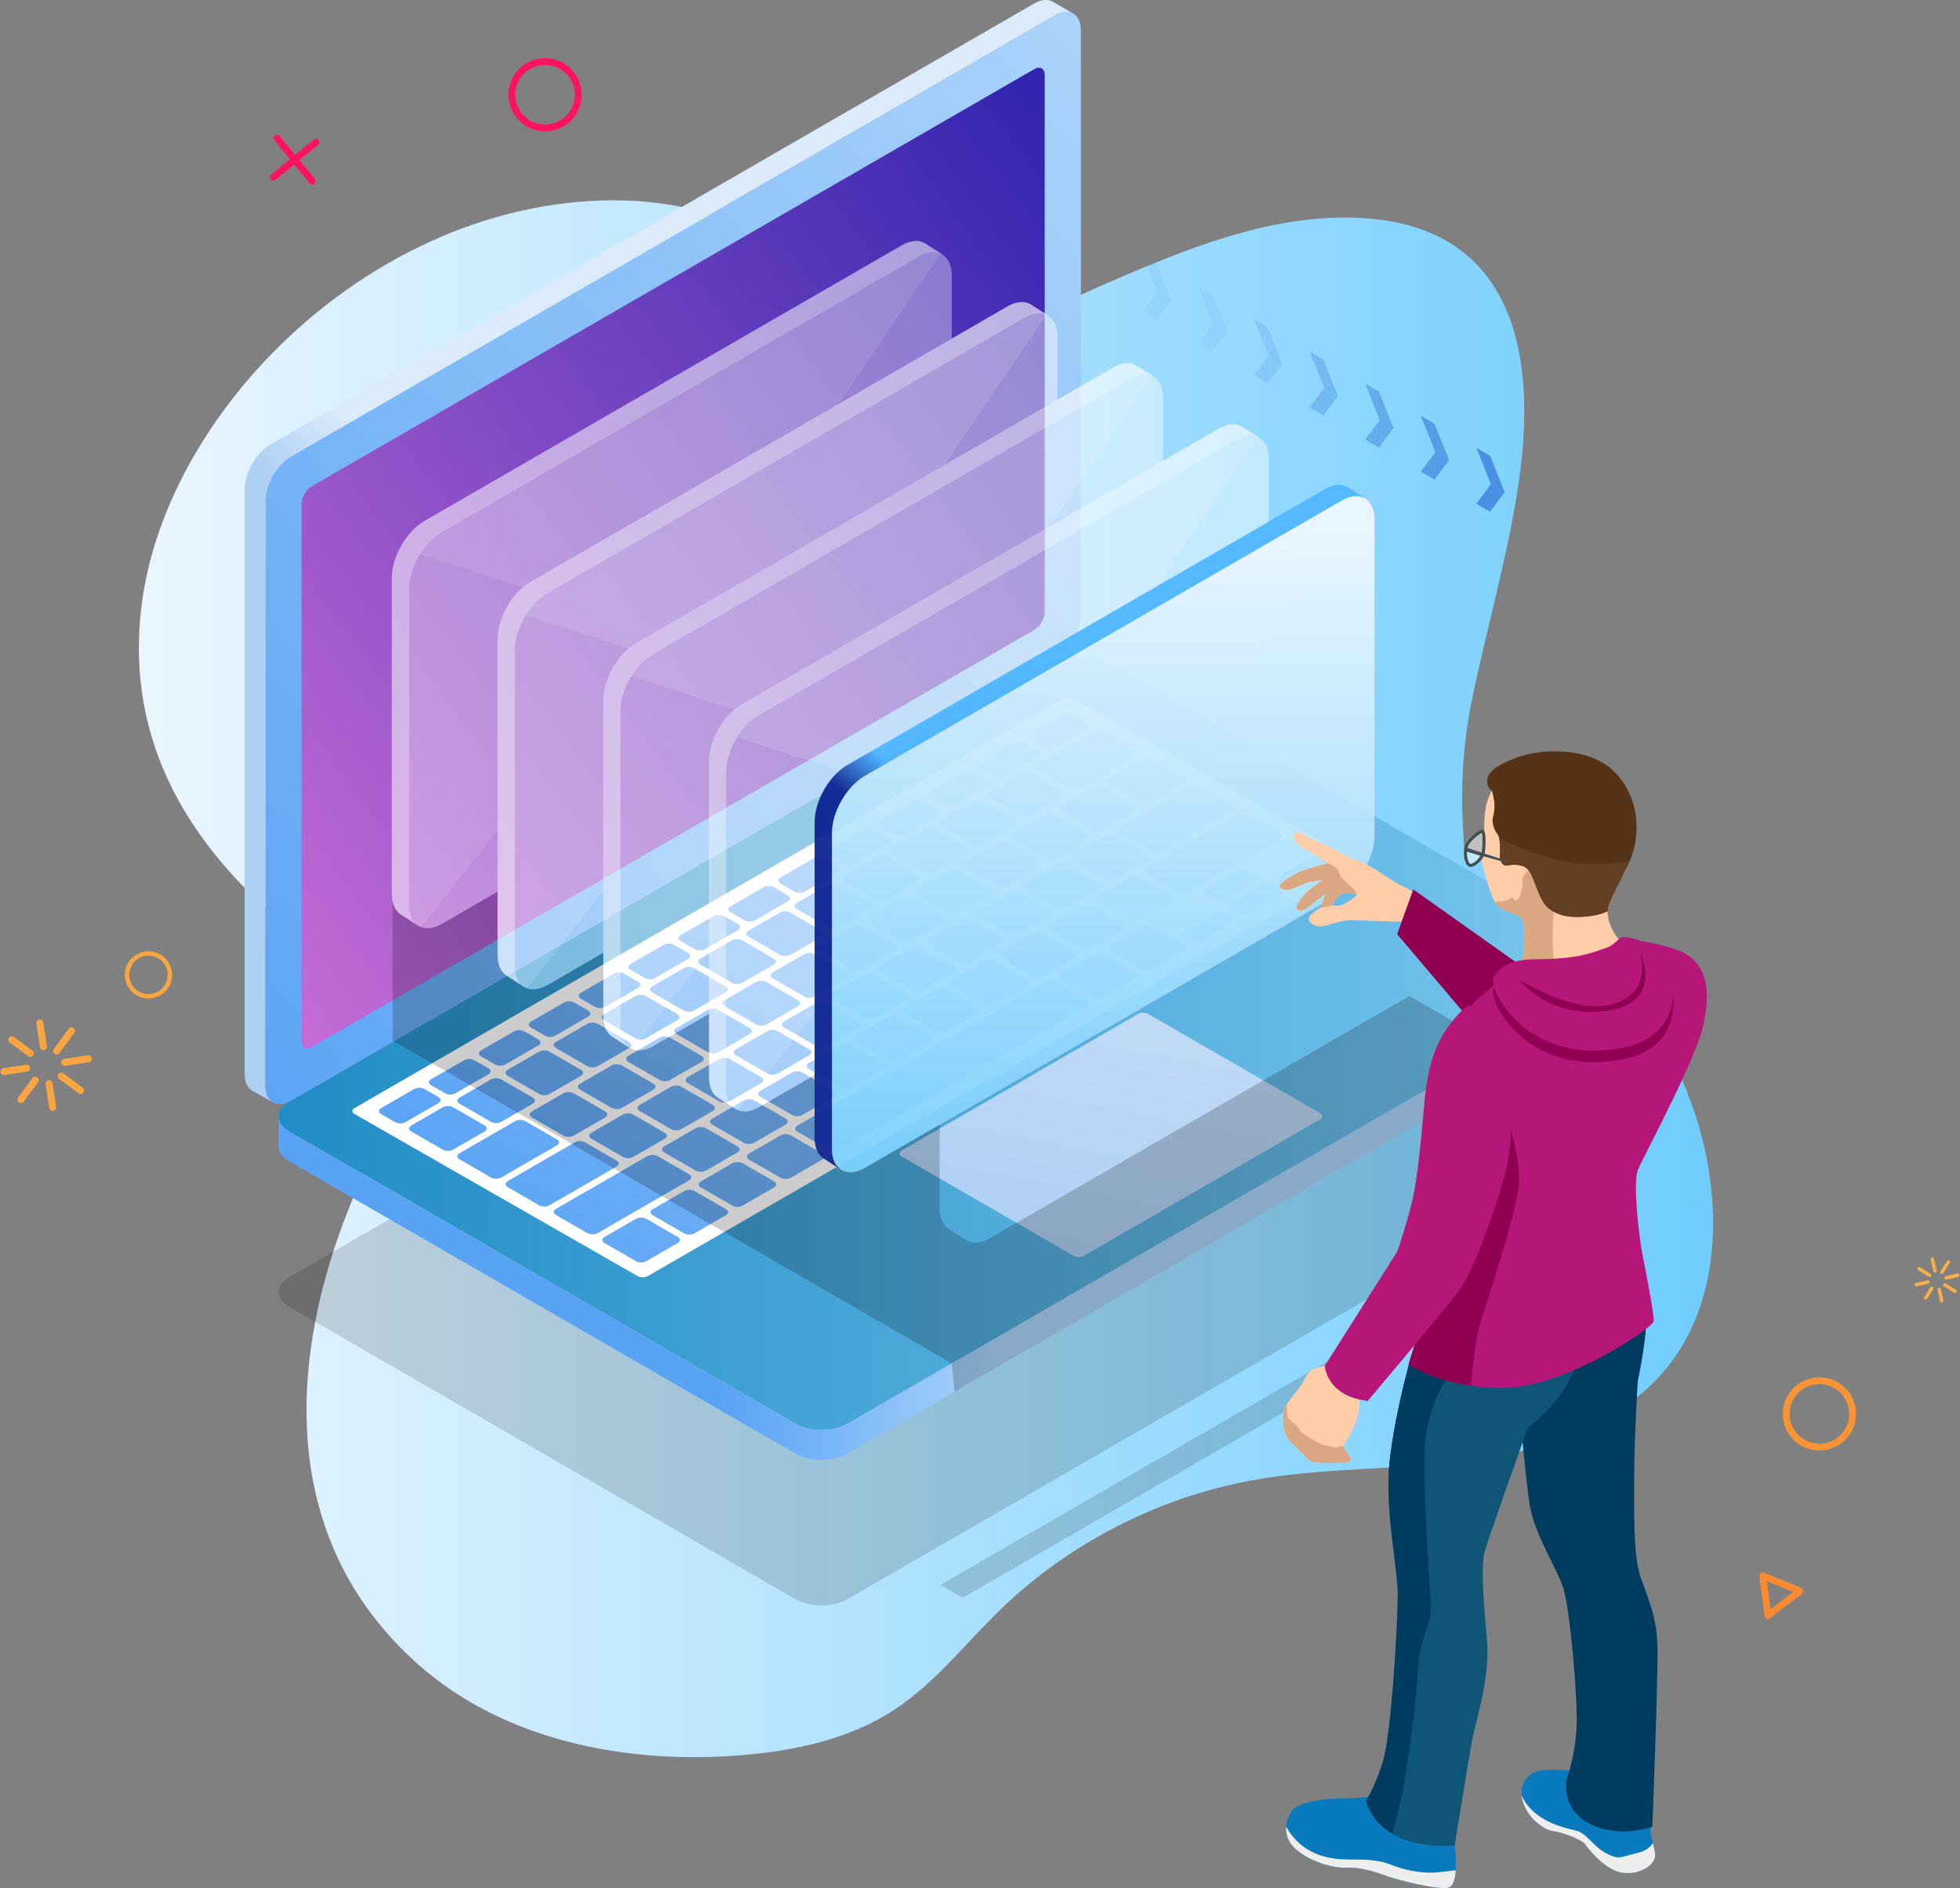 <?xml version="1.0" encoding="UTF-8"?>
<svg width="601px" height="579px" viewBox="0 0 601 579" version="1.1" xmlns="http://www.w3.org/2000/svg" xmlns:xlink="http://www.w3.org/1999/xlink">
    <rect x="0" y="0" width="601" height="579" fill="#808080" stroke="none"/>
    <!-- Generator: Sketch 52.4 (67378) - http://www.bohemiancoding.com/sketch -->
    <title>ux_ui</title>
    <desc>Created with Sketch.</desc>
    <defs>
        <linearGradient x1="101.416%" y1="56.283%" x2="-1.417%" y2="56.283%" id="linearGradient-1">
            <stop stop-color="#EEF7FF" offset="0%"></stop>
            <stop stop-color="#6ECCFD" offset="100%"></stop>
        </linearGradient>
        <linearGradient x1="-1.11022302e-14%" y1="50%" x2="100%" y2="50%" id="linearGradient-2">
            <stop stop-color="#7AC7F0" offset="0%"></stop>
            <stop stop-color="#208CC4" offset="100%"></stop>
        </linearGradient>
        <linearGradient x1="46.763%" y1="49.997%" x2="66.842%" y2="49.997%" id="linearGradient-3">
            <stop stop-color="#AAD3FA" offset="0%"></stop>
            <stop stop-color="#59A3F5" offset="100%"></stop>
        </linearGradient>
        <linearGradient x1="4.65%" y1="-1.206%" x2="99.743%" y2="106.172%" id="linearGradient-4">
            <stop stop-color="#AAD3FA" offset="0%"></stop>
            <stop stop-color="#59A3F5" offset="100%"></stop>
        </linearGradient>
        <linearGradient x1="0%" y1="0%" x2="102%" y2="101%" id="linearGradient-5">
            <stop stop-color="#3023AE" offset="0%"></stop>
            <stop stop-color="#C86DD7" offset="100%"></stop>
        </linearGradient>
        <linearGradient x1="-927.453%" y1="-1304.289%" x2="112.04%" y2="135.993%" id="linearGradient-6">
            <stop stop-color="#AAD3FA" offset="0%"></stop>
            <stop stop-color="#59A3F5" offset="100%"></stop>
        </linearGradient>
        <linearGradient x1="-871.772%" y1="-1226.748%" x2="167.341%" y2="212.587%" id="linearGradient-7">
            <stop stop-color="#AAD3FA" offset="0%"></stop>
            <stop stop-color="#59A3F5" offset="100%"></stop>
        </linearGradient>
        <linearGradient x1="-816.503%" y1="-1152.402%" x2="222.654%" y2="289.658%" id="linearGradient-8">
            <stop stop-color="#AAD3FA" offset="0%"></stop>
            <stop stop-color="#59A3F5" offset="100%"></stop>
        </linearGradient>
        <linearGradient x1="-761.442%" y1="-1073.5%" x2="278.065%" y2="365.803%" id="linearGradient-9">
            <stop stop-color="#AAD3FA" offset="0%"></stop>
            <stop stop-color="#59A3F5" offset="100%"></stop>
        </linearGradient>
        <linearGradient x1="-705.806%" y1="-997.812%" x2="333.307%" y2="442.851%" id="linearGradient-10">
            <stop stop-color="#AAD3FA" offset="0%"></stop>
            <stop stop-color="#59A3F5" offset="100%"></stop>
        </linearGradient>
        <linearGradient x1="-650.495%" y1="-920.268%" x2="388.608%" y2="519.052%" id="linearGradient-11">
            <stop stop-color="#AAD3FA" offset="0%"></stop>
            <stop stop-color="#59A3F5" offset="100%"></stop>
        </linearGradient>
        <linearGradient x1="-595.21%" y1="-843.673%" x2="443.917%" y2="595.678%" id="linearGradient-12">
            <stop stop-color="#AAD3FA" offset="0%"></stop>
            <stop stop-color="#59A3F5" offset="100%"></stop>
        </linearGradient>
        <linearGradient x1="-539.943%" y1="-767.913%" x2="499.178%" y2="672.765%" id="linearGradient-13">
            <stop stop-color="#AAD3FA" offset="0%"></stop>
            <stop stop-color="#59A3F5" offset="100%"></stop>
        </linearGradient>
        <linearGradient x1="-484.517%" y1="-691.131%" x2="554.548%" y2="749.468%" id="linearGradient-14">
            <stop stop-color="#AAD3FA" offset="0%"></stop>
            <stop stop-color="#59A3F5" offset="100%"></stop>
        </linearGradient>
        <linearGradient x1="-429.246%" y1="-614.244%" x2="609.878%" y2="826.104%" id="linearGradient-15">
            <stop stop-color="#AAD3FA" offset="0%"></stop>
            <stop stop-color="#59A3F5" offset="100%"></stop>
        </linearGradient>
        <linearGradient x1="-374.142%" y1="-537.796%" x2="665.541%" y2="902.889%" id="linearGradient-16">
            <stop stop-color="#AAD3FA" offset="0%"></stop>
            <stop stop-color="#59A3F5" offset="100%"></stop>
        </linearGradient>
        <linearGradient x1="-318.804%" y1="-461.107%" x2="720.858%" y2="979.551%" id="linearGradient-17">
            <stop stop-color="#AAD3FA" offset="0%"></stop>
            <stop stop-color="#59A3F5" offset="100%"></stop>
        </linearGradient>
        <linearGradient x1="-263.4%" y1="-384.75%" x2="776.208%" y2="1057.168%" id="linearGradient-18">
            <stop stop-color="#AAD3FA" offset="0%"></stop>
            <stop stop-color="#59A3F5" offset="100%"></stop>
        </linearGradient>
        <linearGradient x1="-1200.336%" y1="-1683.907%" x2="108.535%" y2="131.104%" id="linearGradient-19">
            <stop stop-color="#AAD3FA" offset="0%"></stop>
            <stop stop-color="#59A3F5" offset="100%"></stop>
        </linearGradient>
        <linearGradient x1="-1128.114%" y1="-1583.745%" x2="180.782%" y2="231.298%" id="linearGradient-20">
            <stop stop-color="#AAD3FA" offset="0%"></stop>
            <stop stop-color="#59A3F5" offset="100%"></stop>
        </linearGradient>
        <linearGradient x1="-1055.894%" y1="-1483.487%" x2="252.954%" y2="331.49%" id="linearGradient-21">
            <stop stop-color="#AAD3FA" offset="0%"></stop>
            <stop stop-color="#59A3F5" offset="100%"></stop>
        </linearGradient>
        <linearGradient x1="-983.818%" y1="-1383.246%" x2="325.156%" y2="431.379%" id="linearGradient-22">
            <stop stop-color="#AAD3FA" offset="0%"></stop>
            <stop stop-color="#59A3F5" offset="100%"></stop>
        </linearGradient>
        <linearGradient x1="-911.41%" y1="-1281.774%" x2="397.248%" y2="531.132%" id="linearGradient-23">
            <stop stop-color="#AAD3FA" offset="0%"></stop>
            <stop stop-color="#59A3F5" offset="100%"></stop>
        </linearGradient>
        <linearGradient x1="-838.805%" y1="-1181.787%" x2="469.185%" y2="631.108%" id="linearGradient-24">
            <stop stop-color="#AAD3FA" offset="0%"></stop>
            <stop stop-color="#59A3F5" offset="100%"></stop>
        </linearGradient>
        <linearGradient x1="-767.201%" y1="-1083.223%" x2="541.683%" y2="731.807%" id="linearGradient-25">
            <stop stop-color="#AAD3FA" offset="0%"></stop>
            <stop stop-color="#59A3F5" offset="100%"></stop>
        </linearGradient>
        <linearGradient x1="-694.56%" y1="-982.749%" x2="613.443%" y2="831.747%" id="linearGradient-26">
            <stop stop-color="#AAD3FA" offset="0%"></stop>
            <stop stop-color="#59A3F5" offset="100%"></stop>
        </linearGradient>
        <linearGradient x1="-622.473%" y1="-881.994%" x2="685.619%" y2="931.044%" id="linearGradient-27">
            <stop stop-color="#AAD3FA" offset="0%"></stop>
            <stop stop-color="#59A3F5" offset="100%"></stop>
        </linearGradient>
        <linearGradient x1="-550.285%" y1="-782.054%" x2="757.836%" y2="1031.023%" id="linearGradient-28">
            <stop stop-color="#AAD3FA" offset="0%"></stop>
            <stop stop-color="#59A3F5" offset="100%"></stop>
        </linearGradient>
        <linearGradient x1="-478.435%" y1="-682.724%" x2="830.487%" y2="1132.357%" id="linearGradient-29">
            <stop stop-color="#AAD3FA" offset="0%"></stop>
            <stop stop-color="#59A3F5" offset="100%"></stop>
        </linearGradient>
        <linearGradient x1="-406.459%" y1="-581.847%" x2="903.119%" y2="1231.114%" id="linearGradient-30">
            <stop stop-color="#AAD3FA" offset="0%"></stop>
            <stop stop-color="#59A3F5" offset="100%"></stop>
        </linearGradient>
        <linearGradient x1="-333.829%" y1="-481.857%" x2="974.149%" y2="1331.02%" id="linearGradient-31">
            <stop stop-color="#AAD3FA" offset="0%"></stop>
            <stop stop-color="#59A3F5" offset="100%"></stop>
        </linearGradient>
        <linearGradient x1="-261.542%" y1="-382.211%" x2="1046.516%" y2="1432.893%" id="linearGradient-32">
            <stop stop-color="#AAD3FA" offset="0%"></stop>
            <stop stop-color="#59A3F5" offset="100%"></stop>
        </linearGradient>
        <linearGradient x1="-136.273%" y1="-208.226%" x2="657.067%" y2="891.562%" id="linearGradient-33">
            <stop stop-color="#AAD3FA" offset="0%"></stop>
            <stop stop-color="#59A3F5" offset="100%"></stop>
        </linearGradient>
        <linearGradient x1="-845.471%" y1="-1190.376%" x2="193.628%" y2="248.939%" id="linearGradient-34">
            <stop stop-color="#AAD3FA" offset="0%"></stop>
            <stop stop-color="#59A3F5" offset="100%"></stop>
        </linearGradient>
        <linearGradient x1="-790.142%" y1="-1114.5%" x2="248.926%" y2="325.77%" id="linearGradient-35">
            <stop stop-color="#AAD3FA" offset="0%"></stop>
            <stop stop-color="#59A3F5" offset="100%"></stop>
        </linearGradient>
        <linearGradient x1="-734.897%" y1="-1039.297%" x2="304.244%" y2="402.741%" id="linearGradient-36">
            <stop stop-color="#AAD3FA" offset="0%"></stop>
            <stop stop-color="#59A3F5" offset="100%"></stop>
        </linearGradient>
        <linearGradient x1="-253.463%" y1="-370.946%" x2="1254.202%" y2="1719.366%" id="linearGradient-37">
            <stop stop-color="#AAD3FA" offset="0%"></stop>
            <stop stop-color="#59A3F5" offset="100%"></stop>
        </linearGradient>
        <linearGradient x1="-318.561%" y1="-460.382%" x2="1188.721%" y2="1627%" id="linearGradient-38">
            <stop stop-color="#AAD3FA" offset="0%"></stop>
            <stop stop-color="#59A3F5" offset="100%"></stop>
        </linearGradient>
        <linearGradient x1="-238.415%" y1="-349.919%" x2="1269.33%" y2="1740.502%" id="linearGradient-39">
            <stop stop-color="#AAD3FA" offset="0%"></stop>
            <stop stop-color="#59A3F5" offset="100%"></stop>
        </linearGradient>
        <linearGradient x1="-158.203%" y1="-238.332%" x2="1349.274%" y2="1849.32%" id="linearGradient-40">
            <stop stop-color="#AAD3FA" offset="0%"></stop>
            <stop stop-color="#59A3F5" offset="100%"></stop>
        </linearGradient>
        <linearGradient x1="-679.829%" y1="-960.53%" x2="359.689%" y2="478.787%" id="linearGradient-41">
            <stop stop-color="#AAD3FA" offset="0%"></stop>
            <stop stop-color="#59A3F5" offset="100%"></stop>
        </linearGradient>
        <linearGradient x1="-94.817%" y1="-150.773%" x2="178.978%" y2="228.789%" id="linearGradient-42">
            <stop stop-color="#AAD3FA" offset="0%"></stop>
            <stop stop-color="#59A3F5" offset="100%"></stop>
        </linearGradient>
        <linearGradient x1="-320.064%" y1="-462.357%" x2="719.584%" y2="976.948%" id="linearGradient-43">
            <stop stop-color="#AAD3FA" offset="0%"></stop>
            <stop stop-color="#59A3F5" offset="100%"></stop>
        </linearGradient>
        <linearGradient x1="-264.74%" y1="-386.202%" x2="774.921%" y2="1054.454%" id="linearGradient-44">
            <stop stop-color="#AAD3FA" offset="0%"></stop>
            <stop stop-color="#59A3F5" offset="100%"></stop>
        </linearGradient>
        <linearGradient x1="-823.588%" y1="-1160.075%" x2="215.521%" y2="279.254%" id="linearGradient-45">
            <stop stop-color="#AAD3FA" offset="0%"></stop>
            <stop stop-color="#59A3F5" offset="100%"></stop>
        </linearGradient>
        <linearGradient x1="-669.612%" y1="-947.257%" x2="123.424%" y2="151.783%" id="linearGradient-46">
            <stop stop-color="#AAD3FA" offset="0%"></stop>
            <stop stop-color="#59A3F5" offset="100%"></stop>
        </linearGradient>
        <linearGradient x1="-768.269%" y1="-1083.432%" x2="270.823%" y2="355.874%" id="linearGradient-47">
            <stop stop-color="#AAD3FA" offset="0%"></stop>
            <stop stop-color="#59A3F5" offset="100%"></stop>
        </linearGradient>
        <linearGradient x1="-713.337%" y1="-1007.57%" x2="326.292%" y2="432.708%" id="linearGradient-48">
            <stop stop-color="#AAD3FA" offset="0%"></stop>
            <stop stop-color="#59A3F5" offset="100%"></stop>
        </linearGradient>
        <linearGradient x1="-657.705%" y1="-931.212%" x2="381.449%" y2="509.511%" id="linearGradient-49">
            <stop stop-color="#AAD3FA" offset="0%"></stop>
            <stop stop-color="#59A3F5" offset="100%"></stop>
        </linearGradient>
        <linearGradient x1="-602.376%" y1="-853.603%" x2="436.732%" y2="585.726%" id="linearGradient-50">
            <stop stop-color="#AAD3FA" offset="0%"></stop>
            <stop stop-color="#59A3F5" offset="100%"></stop>
        </linearGradient>
        <linearGradient x1="-547.242%" y1="-776.941%" x2="492.228%" y2="662.311%" id="linearGradient-51">
            <stop stop-color="#AAD3FA" offset="0%"></stop>
            <stop stop-color="#59A3F5" offset="100%"></stop>
        </linearGradient>
        <linearGradient x1="-491.703%" y1="-700.349%" x2="547.382%" y2="738.945%" id="linearGradient-52">
            <stop stop-color="#AAD3FA" offset="0%"></stop>
            <stop stop-color="#59A3F5" offset="100%"></stop>
        </linearGradient>
        <linearGradient x1="-436.407%" y1="-623.744%" x2="602.697%" y2="815.579%" id="linearGradient-53">
            <stop stop-color="#AAD3FA" offset="0%"></stop>
            <stop stop-color="#59A3F5" offset="100%"></stop>
        </linearGradient>
        <linearGradient x1="-381.067%" y1="-548.252%" x2="658.071%" y2="893.782%" id="linearGradient-54">
            <stop stop-color="#AAD3FA" offset="0%"></stop>
            <stop stop-color="#59A3F5" offset="100%"></stop>
        </linearGradient>
        <linearGradient x1="-325.933%" y1="-470.961%" x2="713.752%" y2="969.728%" id="linearGradient-55">
            <stop stop-color="#AAD3FA" offset="0%"></stop>
            <stop stop-color="#59A3F5" offset="100%"></stop>
        </linearGradient>
        <linearGradient x1="-270.6%" y1="-393.825%" x2="769.084%" y2="1045.531%" id="linearGradient-56">
            <stop stop-color="#AAD3FA" offset="0%"></stop>
            <stop stop-color="#59A3F5" offset="100%"></stop>
        </linearGradient>
        <linearGradient x1="-215.255%" y1="-317.485%" x2="824.388%" y2="1123.148%" id="linearGradient-57">
            <stop stop-color="#AAD3FA" offset="0%"></stop>
            <stop stop-color="#59A3F5" offset="100%"></stop>
        </linearGradient>
        <linearGradient x1="-159.908%" y1="-240.806%" x2="879.617%" y2="1199.853%" id="linearGradient-58">
            <stop stop-color="#AAD3FA" offset="0%"></stop>
            <stop stop-color="#59A3F5" offset="100%"></stop>
        </linearGradient>
        <linearGradient x1="-790.517%" y1="-1114.614%" x2="248.946%" y2="325.627%" id="linearGradient-59">
            <stop stop-color="#AAD3FA" offset="0%"></stop>
            <stop stop-color="#59A3F5" offset="100%"></stop>
        </linearGradient>
        <linearGradient x1="-578.359%" y1="-820.867%" x2="134.488%" y2="167.137%" id="linearGradient-60">
            <stop stop-color="#AAD3FA" offset="0%"></stop>
            <stop stop-color="#59A3F5" offset="100%"></stop>
        </linearGradient>
        <linearGradient x1="-734.592%" y1="-1039.282%" x2="304.011%" y2="402.78%" id="linearGradient-61">
            <stop stop-color="#AAD3FA" offset="0%"></stop>
            <stop stop-color="#59A3F5" offset="100%"></stop>
        </linearGradient>
        <linearGradient x1="-679.579%" y1="-960.585%" x2="359.507%" y2="478.712%" id="linearGradient-62">
            <stop stop-color="#AAD3FA" offset="0%"></stop>
            <stop stop-color="#59A3F5" offset="100%"></stop>
        </linearGradient>
        <linearGradient x1="-624.296%" y1="-883.994%" x2="414.816%" y2="555.337%" id="linearGradient-63">
            <stop stop-color="#AAD3FA" offset="0%"></stop>
            <stop stop-color="#59A3F5" offset="100%"></stop>
        </linearGradient>
        <linearGradient x1="-568.694%" y1="-807.383%" x2="469.875%" y2="631.967%" id="linearGradient-64">
            <stop stop-color="#AAD3FA" offset="0%"></stop>
            <stop stop-color="#59A3F5" offset="100%"></stop>
        </linearGradient>
        <linearGradient x1="-513.691%" y1="-731.537%" x2="525.427%" y2="709.137%" id="linearGradient-65">
            <stop stop-color="#AAD3FA" offset="0%"></stop>
            <stop stop-color="#59A3F5" offset="100%"></stop>
        </linearGradient>
        <linearGradient x1="-458.577%" y1="-654.141%" x2="581.091%" y2="785.191%" id="linearGradient-66">
            <stop stop-color="#AAD3FA" offset="0%"></stop>
            <stop stop-color="#59A3F5" offset="100%"></stop>
        </linearGradient>
        <linearGradient x1="-403.237%" y1="-578.142%" x2="636.406%" y2="862.488%" id="linearGradient-67">
            <stop stop-color="#AAD3FA" offset="0%"></stop>
            <stop stop-color="#59A3F5" offset="100%"></stop>
        </linearGradient>
        <linearGradient x1="-347.906%" y1="-501.457%" x2="691.739%" y2="939.176%" id="linearGradient-68">
            <stop stop-color="#AAD3FA" offset="0%"></stop>
            <stop stop-color="#59A3F5" offset="100%"></stop>
        </linearGradient>
        <linearGradient x1="-292.572%" y1="-424.76%" x2="747.067%" y2="1015.864%" id="linearGradient-69">
            <stop stop-color="#AAD3FA" offset="0%"></stop>
            <stop stop-color="#59A3F5" offset="100%"></stop>
        </linearGradient>
        <linearGradient x1="-236.987%" y1="-347.67%" x2="801.547%" y2="1091.631%" id="linearGradient-70">
            <stop stop-color="#AAD3FA" offset="0%"></stop>
            <stop stop-color="#59A3F5" offset="100%"></stop>
        </linearGradient>
        <linearGradient x1="-92.809%" y1="-147.869%" x2="611.784%" y2="828.53%" id="linearGradient-71">
            <stop stop-color="#AAD3FA" offset="0%"></stop>
            <stop stop-color="#59A3F5" offset="100%"></stop>
        </linearGradient>
        <linearGradient x1="-741.692%" y1="-1047.4%" x2="297.418%" y2="392.928%" id="linearGradient-72">
            <stop stop-color="#AAD3FA" offset="0%"></stop>
            <stop stop-color="#59A3F5" offset="100%"></stop>
        </linearGradient>
        <linearGradient x1="-447.286%" y1="-639.855%" x2="138.862%" y2="173.273%" id="linearGradient-73">
            <stop stop-color="#AAD3FA" offset="0%"></stop>
            <stop stop-color="#59A3F5" offset="100%"></stop>
        </linearGradient>
        <linearGradient x1="-686.38%" y1="-969.962%" x2="352.719%" y2="469.353%" id="linearGradient-74">
            <stop stop-color="#AAD3FA" offset="0%"></stop>
            <stop stop-color="#59A3F5" offset="100%"></stop>
        </linearGradient>
        <linearGradient x1="-631.068%" y1="-893.345%" x2="408.013%" y2="545.945%" id="linearGradient-75">
            <stop stop-color="#AAD3FA" offset="0%"></stop>
            <stop stop-color="#59A3F5" offset="100%"></stop>
        </linearGradient>
        <linearGradient x1="-575.682%" y1="-817.481%" x2="463.263%" y2="623.143%" id="linearGradient-76">
            <stop stop-color="#AAD3FA" offset="0%"></stop>
            <stop stop-color="#59A3F5" offset="100%"></stop>
        </linearGradient>
        <linearGradient x1="-520.395%" y1="-740.126%" x2="518.568%" y2="699.192%" id="linearGradient-77">
            <stop stop-color="#AAD3FA" offset="0%"></stop>
            <stop stop-color="#59A3F5" offset="100%"></stop>
        </linearGradient>
        <linearGradient x1="-465.119%" y1="-663.967%" x2="573.972%" y2="776.337%" id="linearGradient-78">
            <stop stop-color="#AAD3FA" offset="0%"></stop>
            <stop stop-color="#59A3F5" offset="100%"></stop>
        </linearGradient>
        <linearGradient x1="-409.813%" y1="-586.887%" x2="629.274%" y2="852.412%" id="linearGradient-79">
            <stop stop-color="#AAD3FA" offset="0%"></stop>
            <stop stop-color="#59A3F5" offset="100%"></stop>
        </linearGradient>
        <linearGradient x1="-354.494%" y1="-510.222%" x2="684.686%" y2="929.204%" id="linearGradient-80">
            <stop stop-color="#AAD3FA" offset="0%"></stop>
            <stop stop-color="#59A3F5" offset="100%"></stop>
        </linearGradient>
        <linearGradient x1="-299.012%" y1="-433.672%" x2="739.566%" y2="1005.689%" id="linearGradient-81">
            <stop stop-color="#AAD3FA" offset="0%"></stop>
            <stop stop-color="#59A3F5" offset="100%"></stop>
        </linearGradient>
        <linearGradient x1="-243.833%" y1="-357.295%" x2="795.141%" y2="1083.038%" id="linearGradient-82">
            <stop stop-color="#AAD3FA" offset="0%"></stop>
            <stop stop-color="#59A3F5" offset="100%"></stop>
        </linearGradient>
        <linearGradient x1="-64.607%" y1="-108.744%" x2="519.757%" y2="700.714%" id="linearGradient-83">
            <stop stop-color="#AAD3FA" offset="0%"></stop>
            <stop stop-color="#59A3F5" offset="100%"></stop>
        </linearGradient>
        <linearGradient x1="-9.832%" y1="-130.506%" x2="64.818%" y2="94.681%" id="linearGradient-84">
            <stop stop-color="#DCEBFA" offset="0%"></stop>
            <stop stop-color="#AFD0F5" offset="100%"></stop>
        </linearGradient>
        <linearGradient x1="75.681%" y1="49.105%" x2="82.864%" y2="56.659%" id="linearGradient-85">
            <stop stop-color="#DCEBFA" offset="0%"></stop>
            <stop stop-color="#AFD0F5" offset="100%"></stop>
        </linearGradient>
        <linearGradient x1="50%" y1="4.867%" x2="50%" y2="107.7%" id="linearGradient-86">
            <stop stop-color="#EEF7FF" offset="0%"></stop>
            <stop stop-color="#6ECCFD" offset="100%"></stop>
        </linearGradient>
        <linearGradient x1="69.137%" y1="52.426%" x2="73.86%" y2="59.32%" id="linearGradient-87">
            <stop stop-color="#4CB6FF" offset="0%"></stop>
            <stop stop-color="#0A208F" offset="100%"></stop>
        </linearGradient>
    </defs>
    <g id="Page-1" stroke="none" stroke-width="1" fill="none" fill-rule="evenodd">
        <g id="What-we-do" transform="translate(-721, -1457)">
            <g id="Desgin" transform="translate(-1, 1415)">
                <g id="ux_ui" transform="translate(1022.5, 332) scale(-1, 1) translate(-1022.5, -332) translate(722, 41)">
                    <g id="shutterstock_1162085848-[Converted]" transform="translate(0, 18)">
                        <g id="Group" transform="translate(502.735, 23.777)" fill="#FF1260">
                            <path d="M14.89,14.528 C14.539,14.699 14.102,14.656 13.783,14.39 L0.671,3.611 C0.224,3.238 0.16,2.578 0.522,2.13 C0.895,1.683 1.555,1.619 2.002,1.981 L15.114,12.76 C15.561,13.133 15.625,13.793 15.263,14.241 C15.157,14.368 15.029,14.454 14.89,14.528 Z" id="Path"></path>
                            <path d="M2.95,15.689 C2.599,15.86 2.162,15.817 1.843,15.551 C1.395,15.178 1.331,14.518 1.694,14.07 L12.473,0.959 C12.845,0.511 13.506,0.447 13.953,0.809 C14.4,1.182 14.464,1.843 14.102,2.29 L3.323,15.402 C3.206,15.529 3.089,15.625 2.95,15.689 Z" id="Path"></path>
                        </g>
                        <path d="M433.907,23.276 C430.201,23.276 426.558,21.444 424.417,18.089 C422.798,15.565 422.265,12.55 422.915,9.621 C423.565,6.692 425.312,4.189 427.836,2.57 C433.055,-0.764 440.01,0.77 443.344,6 C444.963,8.524 445.496,11.539 444.846,14.468 C444.196,17.397 442.449,19.9 439.925,21.519 C438.061,22.712 435.974,23.276 433.907,23.276 Z M433.865,2.922 C432.182,2.922 430.488,3.38 428.965,4.349 C426.909,5.659 425.493,7.694 424.96,10.079 C424.438,12.465 424.864,14.904 426.174,16.96 C428.88,21.199 434.536,22.445 438.785,19.74 C440.841,18.43 442.258,16.396 442.79,14.01 C443.312,11.624 442.886,9.185 441.565,7.129 C441.565,7.129 441.565,7.129 441.565,7.129 C439.84,4.413 436.89,2.922 433.865,2.922 Z" id="Shape" fill="#FF1260" fill-rule="nonzero"></path>
                        <path d="M151.996,243.059 C153.234,228.231 152.9,213.351 149.657,197.598 C145.033,175.141 138.499,153.038 135.22,130.291 C128.488,83.506 141.668,46.222 195.684,49.969 C219.22,51.599 241.765,61.261 263.18,70.529 C277.562,76.746 294.841,86.767 311.003,85.295 C326.33,83.891 337.277,72.196 348.584,64.813 C367.424,52.525 388.76,44.191 413.755,44.421 C486.027,45.111 549.411,107.71 557.458,167.626 C565.814,229.808 518.359,271.048 463.587,298.456 C484.896,328.254 500.779,362.379 505.538,395.369 C510.802,431.814 502.486,466.873 472.93,493.195 C446.51,516.73 408.875,524.053 373.704,521.169 C357.239,519.811 340.522,516.268 326.73,507.21 C314.354,499.075 305.113,487.076 294.486,476.757 C273.428,456.33 246.266,442.301 217.424,436.952 C194.462,432.696 170.787,433.858 147.671,430.484 C124.555,427.124 100.669,418.135 87.312,398.954 C77.722,385.163 74.725,367.591 75.972,350.804 C78.954,310.299 105.248,274.008 138.836,251.214 C143.12,248.308 147.511,245.594 151.996,243.059 Z" id="Path-3" fill="url(#linearGradient-1)"></path>
                        <path d="M549.632,286.2 C551.049,288.128 553.392,289.321 555.948,289.151 C557.876,289.023 559.644,288.149 560.922,286.69 C562.201,285.231 562.829,283.367 562.701,281.439 C562.435,277.456 558.973,274.42 554.99,274.686 C553.062,274.814 551.294,275.687 550.016,277.147 C548.737,278.606 548.109,280.47 548.237,282.398 C548.333,283.825 548.833,285.135 549.632,286.2 Z M560.219,278.435 C560.858,279.309 561.274,280.363 561.348,281.524 C561.455,283.09 560.944,284.613 559.9,285.795 C558.867,286.978 557.429,287.691 555.863,287.787 C552.625,288 549.813,285.54 549.6,282.302 C549.494,280.736 550.005,279.213 551.049,278.031 C552.082,276.848 553.52,276.135 555.086,276.039 C555.086,276.039 555.086,276.039 555.086,276.039 C557.163,275.911 559.069,276.87 560.219,278.435 Z" id="Shape" fill="#F8A641" fill-rule="nonzero"></path>
                        <path d="M58.816,479.38 C58.976,479.391 59.146,479.37 59.295,479.306 C59.647,479.157 59.881,478.848 59.934,478.475 L61.532,466.269 C61.585,465.896 61.425,465.523 61.127,465.3 C60.829,465.076 60.435,465.023 60.083,465.161 L48.708,469.88 C48.356,470.029 48.122,470.338 48.069,470.71 C48.015,471.083 48.175,471.456 48.473,471.68 L58.251,479.167 C58.422,479.295 58.624,479.37 58.816,479.38 Z M59.22,467.792 L58.091,476.387 L51.211,471.115 L59.22,467.792 Z" id="Shape" fill="#F88B30" fill-rule="nonzero"></path>
                        <g id="Group" transform="translate(571.968, 295.382)" fill="#F9A541">
                            <path d="M18.885,11.237 C19.236,11.716 19.907,11.812 20.386,11.461 L26.031,7.307 C26.511,6.955 26.607,6.284 26.255,5.805 C25.904,5.326 25.233,5.23 24.753,5.581 L19.108,9.735 C18.64,10.087 18.533,10.758 18.885,11.237 Z" id="Path"></path>
                            <path d="M3.44,22.602 C3.792,23.081 4.463,23.177 4.942,22.825 L10.875,18.458 C11.354,18.107 11.45,17.436 11.099,16.957 C10.747,16.477 10.076,16.381 9.597,16.733 L3.664,21.1 C3.195,21.451 3.089,22.122 3.44,22.602 Z" id="Path"></path>
                            <path d="M6.231,4.303 L10.8,10.502 C11.152,10.981 11.823,11.077 12.302,10.726 C12.781,10.374 12.877,9.703 12.526,9.224 L7.956,3.025 C7.605,2.546 6.934,2.45 6.455,2.801 C5.975,3.153 5.879,3.824 6.231,4.303 Z" id="Path"></path>
                            <path d="M17.383,19.46 L21.75,25.392 C22.101,25.872 22.772,25.968 23.251,25.616 C23.731,25.265 23.827,24.594 23.475,24.114 L19.108,18.182 C18.757,17.702 18.086,17.606 17.606,17.958 C17.127,18.309 17.031,18.98 17.383,19.46 Z" id="Path"></path>
                            <path d="M1.044,12.877 C1.204,13.101 1.449,13.261 1.747,13.303 L9.022,14.411 C9.607,14.496 10.151,14.102 10.246,13.516 C10.332,12.931 9.938,12.387 9.352,12.291 L2.077,11.184 C1.491,11.099 0.948,11.493 0.852,12.078 C0.809,12.366 0.884,12.654 1.044,12.877 Z" id="Path"></path>
                            <path d="M20.003,15.753 C20.163,15.977 20.408,16.137 20.706,16.179 L27.629,17.234 C28.215,17.319 28.758,16.925 28.854,16.339 C28.939,15.753 28.545,15.21 27.959,15.114 L21.036,14.06 C20.45,13.974 19.907,14.368 19.811,14.954 C19.758,15.252 19.832,15.54 20.003,15.753 Z" id="Path"></path>
                            <path d="M12.015,27.778 C12.174,28.002 12.419,28.162 12.717,28.204 C13.303,28.289 13.847,27.895 13.942,27.31 L15.05,20.035 C15.135,19.449 14.731,18.906 14.155,18.81 C13.57,18.725 13.026,19.119 12.931,19.705 L11.823,26.979 C11.78,27.278 11.855,27.565 12.015,27.778 Z" id="Path"></path>
                            <path d="M14.848,9.181 C15.007,9.405 15.252,9.565 15.551,9.607 C16.137,9.693 16.68,9.298 16.776,8.713 L17.883,1.438 C17.969,0.852 17.574,0.309 16.989,0.213 C16.403,0.128 15.86,0.522 15.764,1.108 L14.656,8.382 C14.603,8.681 14.688,8.958 14.848,9.181 Z" id="Path"></path>
                        </g>
                        <path d="M37.13,407.006 C33.988,408.987 31.89,412.47 31.879,416.453 C31.858,419.457 33.019,422.279 35.128,424.41 C37.236,426.54 40.048,427.722 43.052,427.744 C49.24,427.775 54.31,422.769 54.342,416.57 C54.364,413.567 53.203,410.744 51.094,408.614 C48.985,406.484 46.173,405.302 43.169,405.28 C40.954,405.27 38.887,405.898 37.13,407.006 Z M47.962,424.239 C46.546,425.134 44.863,425.656 43.063,425.645 C40.624,425.635 38.334,424.665 36.619,422.94 C34.904,421.204 33.967,418.914 33.977,416.475 C34.009,411.437 38.121,407.368 43.159,407.4 C45.598,407.41 47.888,408.38 49.602,410.105 C51.317,411.841 52.255,414.131 52.244,416.57 C52.244,416.57 52.244,416.57 52.244,416.57 C52.223,419.798 50.518,422.631 47.962,424.239 Z" id="Shape" fill="#F89436" fill-rule="nonzero"></path>
                        <g id="Group" transform="translate(0, 367.809)" fill="#F9AF47">
                            <path d="M8.372,9.746 C8.127,9.906 8.052,10.236 8.201,10.481 L10.065,13.431 C10.225,13.676 10.555,13.751 10.8,13.602 C11.045,13.442 11.12,13.112 10.971,12.867 L9.107,9.916 C8.947,9.671 8.617,9.597 8.372,9.746 Z" id="Path"></path>
                            <path d="M3.281,1.683 C3.036,1.843 2.961,2.173 3.11,2.418 L5.059,5.517 C5.219,5.762 5.549,5.837 5.794,5.688 C6.039,5.528 6.114,5.198 5.965,4.953 L4.015,1.853 C3.856,1.598 3.526,1.523 3.281,1.683 Z" id="Path"></path>
                            <path d="M12.259,3.717 L9.022,5.762 C8.777,5.922 8.702,6.252 8.851,6.497 C9.011,6.742 9.341,6.817 9.586,6.668 L12.824,4.623 C13.069,4.463 13.144,4.133 12.994,3.888 C12.845,3.632 12.515,3.557 12.259,3.717 Z" id="Path"></path>
                            <path d="M4.346,8.713 L1.246,10.662 C1.001,10.822 0.927,11.152 1.076,11.397 C1.236,11.642 1.566,11.716 1.811,11.567 L4.91,9.618 C5.155,9.458 5.23,9.128 5.081,8.883 C4.921,8.627 4.591,8.553 4.346,8.713 Z" id="Path"></path>
                            <path d="M8.191,0.841 C8.074,0.916 7.988,1.033 7.956,1.172 L7.147,4.74 C7.083,5.027 7.264,5.315 7.552,5.379 C7.839,5.443 8.127,5.262 8.191,4.974 L9,1.406 C9.064,1.118 8.883,0.831 8.595,0.767 C8.446,0.735 8.308,0.767 8.191,0.841 Z" id="Path"></path>
                            <path d="M6.092,10.14 C5.975,10.214 5.89,10.332 5.858,10.47 L5.091,13.868 C5.027,14.155 5.208,14.443 5.496,14.507 C5.784,14.571 6.071,14.39 6.135,14.102 L6.902,10.704 C6.966,10.417 6.785,10.129 6.497,10.065 C6.348,10.044 6.199,10.065 6.092,10.14 Z" id="Path"></path>
                            <path d="M0.405,5.752 C0.288,5.826 0.202,5.943 0.17,6.082 C0.107,6.369 0.288,6.657 0.575,6.721 L4.143,7.53 C4.431,7.594 4.718,7.413 4.782,7.126 C4.846,6.838 4.665,6.55 4.378,6.487 L0.809,5.677 C0.66,5.645 0.522,5.677 0.405,5.752 Z" id="Path"></path>
                            <path d="M9.533,7.818 C9.416,7.893 9.33,8.01 9.298,8.148 C9.235,8.436 9.416,8.723 9.703,8.787 L13.271,9.597 C13.559,9.661 13.847,9.48 13.91,9.192 C13.974,8.904 13.793,8.617 13.506,8.553 L9.938,7.743 C9.788,7.722 9.65,7.743 9.533,7.818 Z" id="Path"></path>
                        </g>
                    </g>
                    <g id="design" transform="translate(77.602, 0.023)">
                        <g id="Group" transform="translate(25.423, 0)">
                            <path d="M159.199,257.294 C163.559,254.777 170.69,254.777 175.05,257.294 L409.26,392.532 C413.62,395.049 413.62,399.167 409.26,401.684 L254.014,491.326 C249.654,493.843 242.523,493.843 238.163,491.326 L3.941,356.088 C-0.419,353.571 -0.419,349.452 3.941,346.935 L159.199,257.294 Z" id="Path" fill="#000000" opacity="0.148"></path>
                            <g id="Path">
                                <path d="M159.199,203.486 C163.559,200.969 170.69,200.969 175.05,203.486 L409.273,338.711 C413.633,341.228 413.633,345.347 409.273,347.863 L254.027,437.505 C249.667,440.022 242.536,440.022 238.176,437.505 L3.941,302.28 C-0.419,299.763 -0.419,295.645 3.941,293.128 L159.199,203.486 Z" fill="url(#linearGradient-2)"></path>
                                <path d="M412.54,343.3 L412.54,352.351 C412.59,354.041 411.497,355.757 409.273,357.041 L254.027,446.683 C249.667,449.2 242.536,449.2 238.176,446.683 L3.941,311.432 C1.767,310.174 0.674,308.521 0.674,306.856 L0.674,297.882 C0.674,297.856 0.674,297.818 0.674,297.793 C0.712,299.42 1.792,301.034 3.941,302.267 L238.163,437.505 C242.523,440.022 249.654,440.022 254.014,437.505 L409.26,347.863 C411.459,346.592 412.552,344.914 412.527,343.236 L412.527,343.3 L412.54,343.3 Z" fill="url(#linearGradient-3)"></path>
                                <path d="M166.546,10.245 C166.546,5.212 170.118,3.152 174.478,5.669 L408.701,140.894 C413.061,143.411 416.633,149.589 416.633,154.623 L416.633,333.893 C416.633,338.927 413.061,340.986 408.701,338.47 L174.466,203.244 C170.106,200.728 166.534,194.55 166.534,189.516 L166.546,10.245 Z" fill="url(#linearGradient-4)"></path>
                                <path d="M402.345,321.995 C404.086,323 405.523,322.173 405.523,320.165 L405.523,155.551 C405.523,153.53 404.099,151.064 402.345,150.059 L180.809,22.156 C179.067,21.152 177.631,21.978 177.631,23.987 L177.631,188.601 C177.631,190.609 179.054,193.088 180.796,194.092 L402.345,321.995 Z" fill="url(#linearGradient-5)"></path>
                                <path d="M82.002,264.921 C81.125,265.417 81.125,266.243 81.989,266.751 L299.305,392.227 C300.183,392.735 301.606,392.735 302.483,392.227 L389.265,342.55 C390.142,342.054 390.142,341.228 389.265,340.72 L171.949,215.244 C171.072,214.736 169.648,214.736 168.771,215.244 L82.002,264.921 Z" fill="#FFFFFF"></path>
                                <g transform="translate(89.981, 218.638)">
                                    <path d="M259.395,127.42 C258.531,127.929 258.531,128.755 259.395,129.251 L269.056,134.831 C269.933,135.34 271.357,135.34 272.221,134.831 L281.882,129.251 C282.759,128.742 282.759,127.929 281.882,127.42 L272.234,121.84 C271.357,121.344 269.933,121.344 269.056,121.84 L259.395,127.42 Z" fill="url(#linearGradient-6)"></path>
                                    <path d="M244.625,118.891 C243.748,119.399 243.748,120.213 244.625,120.721 L254.285,126.302 C255.163,126.81 256.586,126.81 257.451,126.302 L267.111,120.721 C267.988,120.213 267.988,119.399 267.111,118.891 L257.463,113.31 C256.586,112.802 255.163,112.802 254.285,113.31 L244.625,118.891 Z" fill="url(#linearGradient-7)"></path>
                                    <path d="M229.854,110.361 C228.977,110.87 228.977,111.696 229.854,112.192 L239.515,117.76 C240.392,118.268 241.815,118.268 242.68,117.76 L252.341,112.192 C253.218,111.683 253.218,110.857 252.341,110.361 L242.693,104.794 C241.815,104.285 240.392,104.285 239.515,104.794 L229.854,110.361 Z" fill="url(#linearGradient-8)"></path>
                                    <path d="M215.07,101.832 C214.206,102.34 214.206,103.154 215.07,103.662 L224.731,109.243 C225.608,109.751 227.032,109.751 227.909,109.243 L237.557,103.662 C238.434,103.154 238.434,102.34 237.557,101.832 L227.909,96.252 C227.032,95.743 225.608,95.743 224.731,96.252 L215.07,101.832 Z" fill="url(#linearGradient-9)"></path>
                                    <path d="M200.3,93.303 C199.423,93.811 199.423,94.625 200.3,95.133 L209.96,100.701 C210.837,101.209 212.261,101.209 213.126,100.701 L222.786,95.133 C223.663,94.625 223.663,93.798 222.786,93.303 L213.138,87.722 C212.261,87.214 210.837,87.214 209.96,87.722 L200.3,93.303 Z" fill="url(#linearGradient-10)"></path>
                                    <path d="M185.529,84.773 C184.652,85.282 184.652,86.095 185.529,86.604 L195.19,92.184 C196.067,92.692 197.49,92.692 198.355,92.184 L208.016,86.604 C208.893,86.095 208.893,85.282 208.016,84.773 L198.355,79.193 C197.478,78.684 196.054,78.684 195.19,79.193 L185.529,84.773 Z" fill="url(#linearGradient-11)"></path>
                                    <path d="M170.758,76.244 C169.881,76.752 169.881,77.566 170.758,78.074 L180.406,83.655 C181.283,84.163 182.707,84.163 183.584,83.655 L193.245,78.074 C194.122,77.566 194.122,76.752 193.245,76.244 L183.584,70.663 C182.707,70.155 181.283,70.155 180.406,70.663 L170.758,76.244 Z" fill="url(#linearGradient-12)"></path>
                                    <path d="M155.987,67.714 C155.11,68.223 155.11,69.049 155.987,69.545 L165.635,75.125 C166.512,75.634 167.936,75.634 168.813,75.125 L178.474,69.545 C179.351,69.036 179.351,68.223 178.474,67.714 L168.813,62.147 C167.936,61.638 166.512,61.638 165.648,62.147 L155.987,67.714 Z" fill="url(#linearGradient-13)"></path>
                                    <path d="M141.204,59.185 C140.327,59.693 140.327,60.52 141.204,61.015 L150.852,66.596 C151.729,67.104 153.153,67.104 154.03,66.596 L163.69,61.015 C164.568,60.52 164.568,59.693 163.69,59.185 L154.03,53.617 C153.153,53.109 151.729,53.109 150.865,53.617 L141.204,59.185 Z" fill="url(#linearGradient-14)"></path>
                                    <path d="M126.433,50.655 C125.556,51.164 125.556,51.977 126.433,52.486 L136.081,58.066 C136.958,58.562 138.382,58.562 139.259,58.066 L148.92,52.486 C149.797,51.977 149.797,51.151 148.92,50.655 L139.259,45.075 C138.382,44.567 136.958,44.567 136.094,45.075 L126.433,50.655 Z" fill="url(#linearGradient-15)"></path>
                                    <path d="M111.662,42.126 C110.785,42.634 110.785,43.448 111.662,43.956 L121.31,49.537 C122.187,50.045 123.611,50.045 124.488,49.537 L134.136,43.956 C135.013,43.448 135.013,42.634 134.136,42.126 L124.488,36.558 C123.611,36.05 122.187,36.05 121.31,36.558 L111.662,42.126 Z" fill="url(#linearGradient-16)"></path>
                                    <path d="M96.891,33.597 C96.014,34.105 96.014,34.919 96.891,35.427 L106.539,41.007 C107.417,41.516 108.84,41.516 109.705,41.007 L119.365,35.427 C120.242,34.919 120.242,34.105 119.365,33.597 L109.705,28.029 C108.84,27.52 107.404,27.52 106.539,28.029 L96.891,33.597 Z" fill="url(#linearGradient-17)"></path>
                                    <path d="M82.108,25.067 C81.231,25.576 81.231,26.389 82.108,26.898 L91.756,32.465 C92.633,32.974 94.057,32.974 94.934,32.465 L104.582,26.898 C105.459,26.389 105.459,25.576 104.582,25.067 L94.934,19.499 C94.057,18.991 92.633,18.991 91.756,19.499 L82.108,25.067 Z" fill="url(#linearGradient-18)"></path>
                                    <path d="M273.543,118.726 C272.666,119.234 272.666,120.048 273.543,120.556 L283.662,126.403 C284.539,126.912 285.963,126.912 286.827,126.403 L291.123,123.925 C292.001,123.429 292.001,122.603 291.123,122.094 L281.005,116.26 C280.128,115.751 278.704,115.751 277.84,116.26 L273.543,118.726 Z" fill="url(#linearGradient-19)"></path>
                                    <path d="M258.226,109.891 C257.349,110.4 257.349,111.213 258.226,111.722 L268.344,117.556 C269.221,118.065 270.645,118.065 271.51,117.556 L275.806,115.077 C276.683,114.569 276.683,113.743 275.806,113.247 L265.688,107.412 C264.811,106.904 263.387,106.904 262.522,107.412 L258.226,109.891 Z" fill="url(#linearGradient-20)"></path>
                                    <path d="M242.921,101.044 C242.044,101.54 242.044,102.366 242.921,102.874 L253.04,108.709 C253.917,109.217 255.34,109.217 256.205,108.709 L260.501,106.23 C261.378,105.722 261.378,104.895 260.501,104.4 L250.383,98.565 C249.506,98.057 248.082,98.057 247.205,98.565 L242.921,101.044 Z" fill="url(#linearGradient-21)"></path>
                                    <path d="M227.617,92.209 C226.74,92.718 226.74,93.544 227.617,94.04 L237.735,99.887 C238.612,100.396 240.036,100.396 240.9,99.887 L245.197,97.408 C246.074,96.9 246.074,96.074 245.197,95.578 L235.078,89.731 C234.201,89.235 232.778,89.235 231.9,89.731 L227.617,92.209 Z" fill="url(#linearGradient-22)"></path>
                                    <path d="M212.312,83.375 C211.435,83.883 211.435,84.697 212.312,85.205 L222.43,91.04 C223.307,91.548 224.731,91.548 225.608,91.04 L229.905,88.561 C230.769,88.053 230.769,87.239 229.905,86.731 L219.786,80.883 C218.909,80.375 217.486,80.375 216.621,80.883 L212.312,83.375 Z" fill="url(#linearGradient-23)"></path>
                                    <path d="M197.007,74.54 C196.13,75.049 196.13,75.862 197.007,76.371 L207.126,82.205 C208.003,82.714 209.426,82.714 210.304,82.205 L214.6,79.727 C215.477,79.218 215.477,78.405 214.6,77.896 L204.482,72.049 C203.605,71.54 202.181,71.54 201.317,72.049 L197.007,74.54 Z" fill="url(#linearGradient-24)"></path>
                                    <path d="M181.703,65.706 C180.826,66.214 180.826,67.028 181.703,67.536 L191.821,73.371 C192.698,73.879 194.122,73.879 194.986,73.371 L199.283,70.892 C200.16,70.384 200.16,69.557 199.283,69.062 L189.164,63.227 C188.287,62.719 186.864,62.719 185.999,63.227 L181.703,65.706 Z" fill="url(#linearGradient-25)"></path>
                                    <path d="M166.398,56.859 C165.521,57.367 165.521,58.181 166.398,58.689 L176.516,64.536 C177.393,65.032 178.817,65.032 179.694,64.536 L183.991,62.058 C184.868,61.549 184.868,60.723 183.991,60.227 L173.872,54.38 C172.995,53.871 171.572,53.871 170.694,54.38 L166.398,56.859 Z" fill="url(#linearGradient-26)"></path>
                                    <path d="M151.093,48.024 C150.216,48.533 150.216,49.359 151.093,49.855 L161.212,55.702 C162.089,56.21 163.512,56.21 164.39,55.702 L168.686,53.223 C169.563,52.715 169.563,51.901 168.686,51.393 L158.568,45.545 C157.691,45.037 156.267,45.037 155.39,45.545 L151.093,48.024 Z" fill="url(#linearGradient-27)"></path>
                                    <path d="M135.776,39.19 C134.899,39.698 134.899,40.524 135.776,41.02 L145.894,46.867 C146.771,47.376 148.195,47.376 149.072,46.867 L153.369,44.389 C154.246,43.88 154.246,43.054 153.369,42.558 L143.25,36.711 C142.373,36.202 140.95,36.202 140.072,36.711 L135.776,39.19 Z" fill="url(#linearGradient-28)"></path>
                                    <path d="M120.471,30.342 C119.594,30.851 119.594,31.664 120.471,32.173 L130.59,38.007 C131.467,38.516 132.89,38.516 133.755,38.007 L138.051,35.529 C138.928,35.02 138.928,34.207 138.051,33.698 L127.933,27.864 C127.056,27.355 125.632,27.355 124.755,27.864 L120.471,30.342 Z" fill="url(#linearGradient-29)"></path>
                                    <path d="M105.167,21.508 C104.29,22.016 104.29,22.83 105.167,23.338 L115.285,29.173 C116.162,29.681 117.586,29.681 118.45,29.173 L122.747,26.694 C123.611,26.186 123.611,25.372 122.747,24.864 L112.628,19.016 C111.751,18.508 110.327,18.508 109.463,19.016 L105.167,21.508 Z" fill="url(#linearGradient-30)"></path>
                                    <path d="M89.862,12.673 C88.985,13.182 88.985,13.995 89.862,14.504 L99.98,20.338 C100.857,20.847 102.281,20.847 103.158,20.338 L107.455,17.86 C108.332,17.351 108.332,16.538 107.455,16.029 L97.336,10.182 C96.459,9.673 95.036,9.673 94.158,10.182 L89.862,12.673 Z" fill="url(#linearGradient-31)"></path>
                                    <path d="M74.519,3.813 C73.642,4.322 73.642,5.148 74.519,5.644 L84.638,11.479 C85.515,11.987 86.938,11.987 87.815,11.479 L92.112,9 C92.989,8.491 92.989,7.678 92.112,7.169 L81.994,1.335 C81.116,0.826 79.693,0.826 78.828,1.335 L74.519,3.813 Z" fill="url(#linearGradient-32)"></path>
                                    <path d="M59.914,12.241 C59.037,12.75 59.037,13.563 59.914,14.072 L76.947,23.91 C77.824,24.419 79.248,24.419 80.112,23.91 L89.773,18.343 C90.65,17.834 90.65,17.021 89.773,16.512 L72.727,6.674 C71.85,6.165 70.426,6.165 69.549,6.674 L59.914,12.241 Z" fill="url(#linearGradient-33)"></path>
                                    <path d="M200.16,161.627 C199.283,162.135 199.283,162.949 200.16,163.457 L209.821,169.038 C210.698,169.546 212.121,169.546 212.986,169.038 L222.646,163.457 C223.524,162.949 223.524,162.135 222.646,161.627 L212.986,156.047 C212.109,155.538 210.685,155.538 209.808,156.047 L200.16,161.627 Z" fill="url(#linearGradient-34)"></path>
                                    <path d="M185.389,153.098 C184.512,153.593 184.512,154.42 185.389,154.928 L195.05,160.508 C195.927,161.004 197.351,161.004 198.215,160.508 L207.876,154.928 C208.753,154.42 208.753,153.593 207.876,153.098 L198.215,147.517 C197.338,147.009 195.914,147.009 195.037,147.517 L185.389,153.098 Z" fill="url(#linearGradient-35)"></path>
                                    <path d="M170.618,144.568 C169.741,145.077 169.741,145.903 170.618,146.399 L180.279,151.979 C181.156,152.487 182.58,152.487 183.444,151.979 L193.105,146.411 C193.982,145.903 193.982,145.077 193.105,144.581 L183.444,139.013 C182.567,138.505 181.143,138.505 180.266,139.013 L170.618,144.568 Z" fill="url(#linearGradient-36)"></path>
                                    <path d="M22.974,50.643 C22.097,51.151 22.097,51.965 22.974,52.473 L32.622,58.054 C33.499,58.562 34.923,58.562 35.787,58.054 L38.062,56.744 C38.94,56.236 38.94,55.41 38.062,54.914 L28.414,49.346 C27.537,48.838 26.114,48.838 25.237,49.346 L22.974,50.643 Z" fill="url(#linearGradient-37)"></path>
                                    <path d="M30.219,63.507 C29.342,64.002 29.342,64.829 30.219,65.337 L39.868,70.905 C40.745,71.413 42.168,71.413 43.045,70.905 L45.321,69.596 C46.185,69.087 46.185,68.261 45.321,67.765 L35.673,62.185 C34.796,61.676 33.372,61.676 32.495,62.185 L30.219,63.507 Z" fill="url(#linearGradient-38)"></path>
                                    <path d="M15.449,54.977 C14.572,55.486 14.572,56.299 15.449,56.808 L25.097,62.375 C25.974,62.884 27.398,62.884 28.262,62.375 L30.537,61.066 C31.414,60.558 31.414,59.731 30.537,59.236 L20.877,53.668 C20.012,53.16 18.576,53.16 17.711,53.668 L15.449,54.977 Z" fill="url(#linearGradient-39)"></path>
                                    <path d="M0.678,46.448 C-0.186,46.956 -0.186,47.77 0.678,48.278 L10.339,53.859 C11.216,54.367 12.639,54.367 13.504,53.859 L15.779,52.549 C16.656,52.041 16.656,51.227 15.779,50.719 L6.131,45.139 C5.254,44.63 3.83,44.63 2.953,45.139 L0.678,46.448 Z" fill="url(#linearGradient-40)"></path>
                                    <path d="M155.835,136.039 C154.97,136.547 154.97,137.373 155.835,137.869 L165.495,143.449 C166.373,143.958 167.796,143.958 168.661,143.449 L178.321,137.869 C179.198,137.361 179.198,136.547 178.321,136.039 L168.661,130.458 C167.784,129.95 166.36,129.95 165.483,130.458 L155.835,136.039 Z" fill="url(#linearGradient-41)"></path>
                                    <path d="M74.519,89.082 C73.642,89.591 73.642,90.404 74.519,90.913 L150.712,134.907 C151.589,135.416 153.013,135.416 153.877,134.907 L163.538,129.327 C164.415,128.831 164.415,128.005 163.538,127.497 L87.345,83.515 C86.468,83.006 85.044,83.006 84.167,83.515 L74.519,89.082 Z" fill="url(#linearGradient-42)"></path>
                                    <path d="M59.786,80.578 C58.909,81.074 58.909,81.9 59.786,82.409 L69.435,87.989 C70.312,88.498 71.735,88.498 72.6,87.989 L82.26,82.409 C83.138,81.9 83.138,81.074 82.26,80.578 L72.6,74.998 C71.723,74.489 70.299,74.489 69.435,74.998 L59.786,80.578 Z" fill="url(#linearGradient-43)"></path>
                                    <path d="M45.016,72.049 C44.139,72.557 44.139,73.371 45.016,73.879 L54.676,79.46 C55.554,79.968 56.977,79.968 57.842,79.46 L67.49,73.879 C68.367,73.371 68.367,72.557 67.49,72.049 L57.842,66.481 C56.977,65.973 55.541,65.973 54.676,66.481 L45.016,72.049 Z" fill="url(#linearGradient-44)"></path>
                                    <path d="M222.418,123.136 C221.541,123.645 221.541,124.458 222.418,124.967 L232.078,130.547 C232.956,131.056 234.379,131.056 235.244,130.547 L244.904,124.967 C245.781,124.458 245.781,123.645 244.904,123.136 L235.244,117.556 C234.379,117.048 232.943,117.048 232.078,117.556 L222.418,123.136 Z" fill="url(#linearGradient-45)"></path>
                                    <path d="M237.239,131.691 C236.362,132.187 236.362,133.013 237.239,133.522 L254.285,143.361 C255.163,143.869 256.586,143.869 257.451,143.361 L267.111,137.78 C267.988,137.272 267.988,136.458 267.111,135.95 L250.065,126.111 C249.188,125.603 247.764,125.603 246.887,126.111 L237.239,131.691 Z" fill="url(#linearGradient-46)"></path>
                                    <path d="M207.647,114.607 C206.77,115.116 206.77,115.942 207.647,116.438 L217.308,122.018 C218.185,122.526 219.608,122.526 220.473,122.018 L230.134,116.438 C231.011,115.942 231.011,115.116 230.134,114.607 L220.473,109.027 C219.608,108.518 218.172,108.518 217.308,109.027 L207.647,114.607 Z" fill="url(#linearGradient-47)"></path>
                                    <path d="M192.876,106.078 C191.999,106.586 191.999,107.4 192.876,107.908 L202.524,113.488 C203.401,113.997 204.825,113.997 205.702,113.488 L215.35,107.908 C216.227,107.4 216.227,106.586 215.35,106.078 L205.702,100.497 C204.825,100.002 203.401,100.002 202.524,100.497 L192.876,106.078 Z" fill="url(#linearGradient-48)"></path>
                                    <path d="M178.105,97.548 C177.228,98.057 177.228,98.883 178.105,99.379 L187.766,104.959 C188.643,105.467 190.067,105.467 190.931,104.959 L200.592,99.379 C201.469,98.87 201.469,98.057 200.592,97.548 L190.931,91.981 C190.054,91.472 188.63,91.472 187.766,91.981 L178.105,97.548 Z" fill="url(#linearGradient-49)"></path>
                                    <path d="M163.335,89.019 C162.457,89.515 162.457,90.341 163.335,90.849 L172.995,96.43 C173.872,96.938 175.296,96.938 176.173,96.43 L185.821,90.849 C186.698,90.341 186.698,89.515 185.821,89.019 L176.16,83.438 C175.283,82.93 173.86,82.93 172.983,83.438 L163.335,89.019 Z" fill="url(#linearGradient-50)"></path>
                                    <path d="M148.551,80.489 C147.687,80.998 147.687,81.811 148.551,82.32 L158.199,87.9 C159.076,88.409 160.5,88.409 161.377,87.9 L171.038,82.32 C171.915,81.811 171.915,80.998 171.038,80.489 L161.377,74.909 C160.5,74.401 159.076,74.401 158.199,74.909 L148.551,80.489 Z" fill="url(#linearGradient-51)"></path>
                                    <path d="M133.78,71.96 C132.903,72.468 132.903,73.282 133.78,73.79 L143.428,79.371 C144.305,79.879 145.729,79.879 146.606,79.371 L156.267,73.79 C157.144,73.282 157.144,72.468 156.267,71.96 L146.606,66.38 C145.729,65.871 144.305,65.871 143.441,66.38 L133.78,71.96 Z" fill="url(#linearGradient-52)"></path>
                                    <path d="M119.009,63.43 C118.132,63.926 118.132,64.752 119.009,65.261 L128.657,70.841 C129.535,71.35 130.958,71.35 131.835,70.841 L141.496,65.261 C142.373,64.752 142.373,63.926 141.496,63.43 L131.835,57.85 C130.958,57.342 129.535,57.342 128.67,57.85 L119.009,63.43 Z" fill="url(#linearGradient-53)"></path>
                                    <path d="M104.226,54.901 C103.349,55.41 103.349,56.223 104.226,56.732 L113.887,62.299 C114.764,62.808 116.187,62.808 117.052,62.299 L126.713,56.732 C127.59,56.223 127.59,55.41 126.713,54.901 L117.052,49.333 C116.175,48.825 114.751,48.825 113.887,49.333 L104.226,54.901 Z" fill="url(#linearGradient-54)"></path>
                                    <path d="M89.455,46.372 C88.578,46.88 88.578,47.694 89.455,48.202 L99.103,53.77 C99.98,54.278 101.404,54.278 102.268,53.77 L111.929,48.202 C112.806,47.694 112.806,46.867 111.929,46.372 L102.268,40.791 C101.391,40.283 99.968,40.283 99.103,40.791 L89.455,46.372 Z" fill="url(#linearGradient-55)"></path>
                                    <path d="M74.684,37.829 C73.807,38.338 73.807,39.151 74.684,39.66 L84.332,45.24 C85.21,45.749 86.633,45.749 87.498,45.24 L97.158,39.66 C98.035,39.151 98.035,38.325 97.158,37.829 L87.498,32.249 C86.633,31.741 85.197,31.741 84.332,32.249 L74.684,37.829 Z" fill="url(#linearGradient-56)"></path>
                                    <path d="M59.914,29.3 C59.037,29.809 59.037,30.622 59.914,31.131 L69.562,36.698 C70.439,37.207 71.862,37.207 72.727,36.698 L82.388,31.131 C83.265,30.622 83.265,29.809 82.388,29.3 L72.74,23.72 C71.862,23.211 70.439,23.211 69.562,23.72 L59.914,29.3 Z" fill="url(#linearGradient-57)"></path>
                                    <path d="M45.143,20.771 C44.266,21.279 44.266,22.093 45.143,22.601 L54.804,28.169 C55.681,28.677 57.104,28.677 57.969,28.169 L67.629,22.601 C68.494,22.093 68.494,21.279 67.629,20.771 L57.969,15.19 C57.092,14.682 55.668,14.682 54.804,15.19 L45.143,20.771 Z" fill="url(#linearGradient-58)"></path>
                                    <path d="M204.177,129.657 C203.3,130.166 203.3,130.979 204.177,131.488 L213.825,137.068 C214.702,137.577 216.125,137.577 217.003,137.068 L226.663,131.488 C227.528,130.992 227.528,130.166 226.663,129.657 L217.003,124.077 C216.125,123.581 214.702,123.581 213.825,124.077 L204.177,129.657 Z" fill="url(#linearGradient-59)"></path>
                                    <path d="M218.947,138.187 C218.07,138.683 218.07,139.509 218.947,140.017 L239.502,151.89 C240.379,152.386 241.803,152.386 242.667,151.89 L252.328,146.31 C253.205,145.801 253.205,144.988 252.328,144.479 L231.773,132.607 C230.896,132.098 229.473,132.098 228.608,132.607 L218.947,138.187 Z" fill="url(#linearGradient-60)"></path>
                                    <path d="M189.406,121.128 C188.529,121.637 188.529,122.463 189.406,122.959 L199.067,128.526 C199.944,129.035 201.367,129.035 202.244,128.526 L211.905,122.959 C212.782,122.45 212.782,121.624 211.905,121.128 L202.244,115.56 C201.367,115.052 199.944,115.052 199.079,115.56 L189.406,121.128 Z" fill="url(#linearGradient-61)"></path>
                                    <path d="M174.622,112.599 C173.745,113.107 173.745,113.921 174.622,114.429 L184.283,120.009 C185.16,120.518 186.584,120.518 187.461,120.009 L197.109,114.429 C197.986,113.921 197.986,113.107 197.109,112.599 L187.448,107.018 C186.571,106.51 185.147,106.51 184.283,107.018 L174.622,112.599 Z" fill="url(#linearGradient-62)"></path>
                                    <path d="M159.852,104.069 C158.974,104.578 158.974,105.404 159.852,105.9 L169.512,111.48 C170.389,111.988 171.813,111.988 172.677,111.48 L182.338,105.9 C183.215,105.404 183.215,104.578 182.338,104.069 L172.677,98.489 C171.8,97.98 170.377,97.98 169.512,98.489 L159.852,104.069 Z" fill="url(#linearGradient-63)"></path>
                                    <path d="M145.081,95.54 C144.204,96.048 144.204,96.862 145.081,97.37 L154.742,102.951 C155.619,103.459 157.042,103.459 157.919,102.951 L167.58,97.37 C168.457,96.862 168.457,96.048 167.58,95.54 L157.932,89.959 C157.055,89.451 155.631,89.451 154.754,89.959 L145.081,95.54 Z" fill="url(#linearGradient-64)"></path>
                                    <path d="M130.31,87.01 C129.433,87.519 129.433,88.332 130.31,88.841 L139.958,94.421 C140.835,94.93 142.259,94.93 143.136,94.421 L152.797,88.841 C153.674,88.332 153.674,87.506 152.797,87.01 L143.136,81.443 C142.259,80.934 140.835,80.934 139.958,81.443 L130.31,87.01 Z" fill="url(#linearGradient-65)"></path>
                                    <path d="M115.526,78.481 C114.649,78.989 114.649,79.803 115.526,80.311 L125.175,85.892 C126.052,86.4 127.475,86.4 128.34,85.892 L138,80.311 C138.878,79.803 138.878,78.989 138,78.481 L128.34,72.901 C127.463,72.392 126.039,72.392 125.175,72.901 L115.526,78.481 Z" fill="url(#linearGradient-66)"></path>
                                    <path d="M100.756,69.951 C99.879,70.46 99.879,71.273 100.756,71.782 L110.416,77.362 C111.294,77.871 112.717,77.871 113.582,77.362 L123.23,71.782 C124.107,71.273 124.107,70.46 123.23,69.951 L113.582,64.384 C112.705,63.875 111.281,63.875 110.416,64.384 L100.756,69.951 Z" fill="url(#linearGradient-67)"></path>
                                    <path d="M85.985,61.422 C85.108,61.931 85.108,62.757 85.985,63.253 L95.633,68.833 C96.51,69.341 97.934,69.341 98.811,68.833 L108.459,63.253 C109.336,62.744 109.336,61.931 108.459,61.422 L98.811,55.854 C97.934,55.346 96.51,55.346 95.633,55.854 L85.985,61.422 Z" fill="url(#linearGradient-68)"></path>
                                    <path d="M71.214,52.893 C70.337,53.401 70.337,54.215 71.214,54.723 L80.862,60.303 C81.739,60.812 83.163,60.812 84.04,60.303 L93.688,54.723 C94.565,54.215 94.565,53.401 93.688,52.893 L84.04,47.325 C83.163,46.817 81.739,46.817 80.862,47.325 L71.214,52.893 Z" fill="url(#linearGradient-69)"></path>
                                    <path d="M56.443,44.363 C55.566,44.872 55.566,45.685 56.443,46.194 L66.104,51.774 C66.981,52.282 68.405,52.282 69.282,51.774 L78.943,46.194 C79.82,45.685 79.82,44.872 78.943,44.363 L69.295,38.783 C68.418,38.274 66.994,38.274 66.117,38.783 L56.443,44.363 Z" fill="url(#linearGradient-70)"></path>
                                    <path d="M30.359,29.3 C29.482,29.809 29.482,30.622 30.359,31.131 L51.321,43.232 C52.198,43.74 53.621,43.74 54.486,43.232 L64.147,37.652 C65.024,37.143 65.024,36.33 64.147,35.821 L43.198,23.72 C42.321,23.211 40.897,23.211 40.033,23.72 L30.359,29.3 Z" fill="url(#linearGradient-71)"></path>
                                    <path d="M181.868,133.84 C180.991,134.348 180.991,135.174 181.868,135.67 L191.529,141.25 C192.406,141.759 193.829,141.759 194.694,141.25 L204.355,135.67 C205.232,135.174 205.232,134.348 204.355,133.84 L194.694,128.259 C193.817,127.763 192.393,127.763 191.529,128.259 L181.868,133.84 Z" fill="url(#linearGradient-72)"></path>
                                    <path d="M196.677,142.394 C195.8,142.903 195.8,143.716 196.677,144.225 L224.731,160.419 C225.608,160.915 227.032,160.915 227.909,160.419 L237.557,154.852 C238.434,154.343 238.434,153.517 237.557,153.021 L209.503,136.827 C208.626,136.318 207.202,136.318 206.325,136.827 L196.677,142.394 Z" fill="url(#linearGradient-73)"></path>
                                    <path d="M167.097,125.31 C166.22,125.819 166.22,126.632 167.097,127.141 L176.758,132.721 C177.635,133.229 179.059,133.229 179.936,132.721 L189.584,127.141 C190.461,126.632 190.461,125.819 189.584,125.31 L179.923,119.73 C179.046,119.221 177.622,119.221 176.758,119.73 L167.097,125.31 Z" fill="url(#linearGradient-74)"></path>
                                    <path d="M152.326,116.781 C151.449,117.289 151.449,118.103 152.326,118.611 L161.974,124.192 C162.851,124.7 164.275,124.7 165.152,124.192 L174.813,118.611 C175.69,118.103 175.69,117.289 174.813,116.781 L165.152,111.2 C164.275,110.692 162.851,110.692 161.974,111.2 L152.326,116.781 Z" fill="url(#linearGradient-75)"></path>
                                    <path d="M137.543,108.251 C136.678,108.76 136.678,109.573 137.543,110.082 L147.204,115.649 C148.081,116.158 149.504,116.158 150.381,115.649 L160.042,110.082 C160.919,109.573 160.919,108.747 160.042,108.251 L150.381,102.671 C149.517,102.162 148.081,102.162 147.216,102.671 L137.543,108.251 Z" fill="url(#linearGradient-76)"></path>
                                    <path d="M122.772,99.722 C121.908,100.23 121.908,101.044 122.772,101.552 L132.433,107.133 C133.31,107.641 134.734,107.641 135.611,107.133 L145.271,101.552 C146.149,101.044 146.149,100.23 145.271,99.722 L135.623,94.142 C134.746,93.633 133.323,93.633 132.446,94.142 L122.772,99.722 Z" fill="url(#linearGradient-77)"></path>
                                    <path d="M108.001,91.192 C107.124,91.688 107.124,92.514 108.001,93.023 L117.649,98.603 C118.526,99.099 119.95,99.099 120.827,98.603 L130.488,93.023 C131.365,92.514 131.365,91.688 130.488,91.192 L120.827,85.612 C119.95,85.104 118.526,85.104 117.649,85.612 L108.001,91.192 Z" fill="url(#linearGradient-78)"></path>
                                    <path d="M93.23,82.663 C92.353,83.171 92.353,83.998 93.23,84.493 L102.891,90.074 C103.768,90.582 105.192,90.582 106.056,90.074 L115.717,84.493 C116.594,83.998 116.594,83.171 115.717,82.663 L106.056,77.083 C105.179,76.574 103.756,76.574 102.891,77.083 L93.23,82.663 Z" fill="url(#linearGradient-79)"></path>
                                    <path d="M78.447,74.134 C77.57,74.642 77.57,75.468 78.447,75.964 L88.095,81.532 C88.972,82.04 90.396,82.04 91.273,81.532 L100.934,75.951 C101.811,75.443 101.811,74.617 100.934,74.121 L91.273,68.541 C90.396,68.032 88.972,68.032 88.095,68.541 L78.447,74.134 Z" fill="url(#linearGradient-80)"></path>
                                    <path d="M63.676,65.604 C62.799,66.113 62.799,66.926 63.676,67.435 L73.337,73.015 C74.214,73.523 75.638,73.523 76.515,73.015 L86.176,67.435 C87.053,66.939 87.053,66.113 86.176,65.604 L76.515,60.024 C75.638,59.515 74.214,59.515 73.337,60.024 L63.676,65.604 Z" fill="url(#linearGradient-81)"></path>
                                    <path d="M48.905,57.075 C48.028,57.583 48.028,58.397 48.905,58.905 L58.566,64.486 C59.443,64.981 60.867,64.981 61.744,64.486 L71.405,58.905 C72.269,58.397 72.269,57.583 71.405,57.075 L61.757,51.494 C60.88,50.986 59.456,50.986 58.579,51.494 L48.905,57.075 Z" fill="url(#linearGradient-82)"></path>
                                    <path d="M15.589,37.829 C14.711,38.338 14.711,39.151 15.589,39.66 L43.783,55.943 C44.66,56.452 46.083,56.452 46.948,55.943 L56.609,50.363 C57.473,49.855 57.473,49.041 56.609,48.533 L28.414,32.249 C27.537,31.741 26.114,31.741 25.237,32.249 L15.589,37.829 Z" fill="url(#linearGradient-83)"></path>
                                </g>
                                <path d="M93.125,342.334 C92.247,342.83 92.247,343.656 93.125,344.164 L165.606,386.011 C166.483,386.519 167.906,386.519 168.771,386.011 L221.511,355.567 C222.375,355.058 222.375,354.245 221.511,353.736 L149.03,311.89 C148.153,311.381 146.729,311.381 145.865,311.89 L93.125,342.334 Z" fill="url(#linearGradient-84)"></path>
                                <path d="M416.62,333.893 L416.62,154.623 C416.62,149.589 413.048,143.411 408.688,140.894 L174.466,5.669 C172.381,4.462 170.474,4.322 169.05,5.034 C169.076,5.021 169.089,5.008 169.114,4.996 L175.343,1.411 C176.766,0.661 178.699,0.801 180.809,2.021 L415.031,137.246 C419.391,139.763 422.963,145.941 422.963,150.975 L422.963,330.245 C422.963,332.762 422.073,334.529 420.637,335.355 L414.319,338.978 C415.743,338.152 416.62,336.385 416.62,333.893 Z" fill="url(#linearGradient-85)"></path>
                            </g>
                            <g transform="translate(76.269, 149.79)" fill="#FFFFFF" id="Path">
                                <path d="M161.868,85.818 L15.597,1.363 C12.813,-0.239 10.284,-0.379 8.466,0.702 L3.063,4.159 L3.076,4.185 C4.907,3.053 7.462,3.155 10.296,4.782 L156.568,89.238 C162.097,92.428 166.61,100.258 166.61,106.64 L166.61,203.603 C166.61,206.654 165.568,208.84 163.877,209.946 L163.89,209.959 L168.707,206.832 C170.678,205.853 171.923,203.539 171.923,200.209 L171.923,103.246 C171.923,96.839 167.398,89.009 161.868,85.818 Z" opacity="0.4"></path>
                                <path d="M3.585,3.905 L83.426,121.944 L163.279,96.114 C161.5,93.229 159.148,90.725 156.568,89.238 L10.296,4.782 C7.716,3.295 5.364,3.079 3.585,3.905 Z" opacity="0.3"></path>
                                <path d="M3.585,3.918 C1.551,4.871 0.242,7.185 0.242,10.579 L0.242,107.542 C0.242,111.165 1.703,115.258 3.979,118.69 L75.481,110.173 L3.585,3.918 Z" opacity="0.25"></path>
                                <path d="M91.383,119.364 L162.885,210.429 C165.161,209.603 166.623,207.2 166.623,203.578 L166.623,106.614 C166.623,103.207 165.326,99.407 163.279,96.102 L91.383,119.364 Z" opacity="0.25"></path>
                                <path d="M91.383,119.364 L83.426,121.932 L75.468,110.173 L3.966,118.69 C3.966,118.69 3.966,118.69 3.966,118.69 C5.695,121.309 7.894,123.559 10.284,124.944 L156.555,209.399 C158.945,210.772 161.144,211.065 162.873,210.442 L91.383,119.364 Z" opacity="0.2"></path>
                            </g>
                            <polygon id="Path" fill="#000000" opacity="0.148" points="40.079 389.049 33.266 392.977 202.825 490.881 209.638 486.94"></polygon>
                            <g transform="translate(76.269, 74.792)" id="Path">
                                <g opacity="0.8" transform="translate(129.657, 0)" fill="#FFFFFF">
                                    <path d="M161.843,85.882 L15.572,1.426 C12.788,-0.175 10.258,-0.315 8.44,0.765 L3.038,4.223 L3.051,4.248 C4.881,3.117 7.436,3.219 10.271,4.846 L156.542,89.301 C162.072,92.492 166.584,100.322 166.584,106.703 L166.584,203.667 C166.584,206.717 165.542,208.904 163.851,210.01 L163.864,210.022 L168.682,206.895 C170.652,205.917 171.898,203.603 171.898,200.273 L171.898,103.309 C171.885,96.89 167.373,89.06 161.843,85.882 Z" opacity="0.4"></path>
                                    <path d="M139.483,180.722 L139.483,199.599 L156.542,209.45 C158.932,210.823 161.131,211.116 162.86,210.493 L139.483,180.722 Z" opacity="0.2"></path>
                                    <path d="M163.254,96.165 L131.818,106.335 C136.204,110.11 139.483,116.58 139.483,122.008 L139.483,180.722 L162.86,210.493 C165.135,209.666 166.597,207.264 166.597,203.641 L166.597,106.678 C166.584,103.284 165.288,99.47 163.254,96.165 Z" opacity="0.25"></path>
                                    <path d="M34.601,49.857 L3.559,3.969 C1.525,4.922 0.216,7.236 0.216,10.629 L0.216,30.002 L34.601,49.857 Z" opacity="0.25"></path>
                                    <path d="M129.441,104.606 C130.268,105.076 131.056,105.674 131.818,106.322 L163.254,96.153 C161.474,93.267 159.123,90.763 156.542,89.276 L10.271,4.833 C7.69,3.346 5.339,3.13 3.559,3.969 L34.613,49.87 L129.441,104.606 Z" opacity="0.3"></path>
                                </g>
                                <g transform="translate(96.608, 18.002)" fill="#FFFFFF">
                                    <path d="M162.491,86.604 L16.207,2.161 C13.423,0.559 10.894,0.419 9.076,1.5 L3.674,4.957 L3.686,4.983 C5.517,3.852 8.072,3.953 10.906,5.58 L157.178,90.036 C162.707,93.226 167.22,101.057 167.22,107.438 L167.22,204.401 C167.22,207.452 166.178,209.638 164.487,210.732 L164.5,210.744 L169.317,207.617 C171.288,206.638 172.533,204.325 172.533,200.995 L172.533,104.031 C172.533,97.624 168.008,89.794 162.491,86.604 Z" opacity="0.4"></path>
                                    <path d="M140.119,181.457 L140.119,200.334 L157.178,210.185 C159.568,211.558 161.767,211.85 163.496,211.227 L140.119,181.457 Z" opacity="0.2"></path>
                                    <path d="M163.89,96.9 L132.454,107.069 C136.839,110.844 140.119,117.315 140.119,122.742 L140.119,181.457 L163.496,211.227 C165.771,210.401 167.233,207.999 167.233,204.389 L167.233,107.425 C167.233,104.006 165.936,100.205 163.89,96.9 Z" opacity="0.25"></path>
                                    <path d="M130.077,105.34 C130.903,105.811 131.691,106.395 132.454,107.056 L163.89,96.887 C162.11,94.002 159.758,91.498 157.178,90.01 L10.906,5.555 C8.326,4.068 5.974,3.852 4.195,4.691 L35.249,50.592 L130.077,105.34 Z" opacity="0.3"></path>
                                    <path d="M35.249,50.592 L4.208,4.703 C2.174,5.657 0.864,7.97 0.864,11.364 L0.864,30.736 L35.249,50.592 Z" opacity="0.25"></path>
                                </g>
                                <g transform="translate(64.829, 37.069)" fill="#FFFFFF">
                                    <path d="M161.856,86.273 L15.584,1.818 C12.8,0.216 10.271,0.076 8.453,1.157 L3.051,4.614 L3.063,4.64 C4.894,3.508 7.449,3.61 10.284,5.237 L156.555,89.692 C162.085,92.883 166.597,100.713 166.597,107.095 L166.597,204.058 C166.597,207.109 165.555,209.295 163.864,210.401 L163.877,210.414 L168.695,207.287 C170.665,206.308 171.911,203.994 171.911,200.664 L171.911,103.701 C171.898,97.294 167.385,89.464 161.856,86.273 Z" opacity="0.4"></path>
                                    <path d="M139.496,181.126 L139.496,200.003 L156.555,209.854 C158.945,211.227 161.144,211.52 162.873,210.897 L139.496,181.126 Z" opacity="0.2"></path>
                                    <path d="M163.267,96.569 L131.831,106.739 C136.217,110.514 139.496,116.984 139.496,122.412 L139.496,181.126 L162.873,210.897 C165.148,210.071 166.61,207.668 166.61,204.045 L166.61,107.082 C166.597,103.675 165.301,99.874 163.267,96.569 Z" opacity="0.25"></path>
                                    <path d="M129.454,105.01 C130.28,105.48 131.068,106.065 131.831,106.726 L163.267,96.557 C161.487,93.671 159.136,91.167 156.555,89.68 L10.284,5.224 C7.703,3.737 5.352,3.521 3.572,4.36 L34.626,50.261 L129.454,105.01 Z" opacity="0.3"></path>
                                    <path d="M34.626,50.261 L3.585,4.373 C1.551,5.326 0.242,7.64 0.242,11.034 L0.242,30.406 L34.626,50.261 Z" opacity="0.25"></path>
                                </g>
                                <g transform="translate(31.779, 56.137)" fill="#FFFFFF">
                                    <path d="M162.504,85.943 L16.233,1.487 C13.449,-0.114 10.919,-0.254 9.101,0.826 L3.699,4.284 L3.712,4.309 C5.542,3.178 8.097,3.28 10.932,4.907 L157.203,89.362 C162.733,92.553 167.245,100.383 167.245,106.764 L167.245,203.728 C167.245,206.778 166.203,208.965 164.512,210.071 L164.525,210.083 L169.343,206.956 C171.313,205.977 172.559,203.664 172.559,200.334 L172.559,103.37 C172.546,96.963 168.021,89.133 162.504,85.943 Z" opacity="0.4"></path>
                                    <path d="M140.132,180.796 L140.132,199.673 L157.191,209.524 C159.58,210.897 161.779,211.189 163.508,210.566 L140.132,180.796 Z" opacity="0.2"></path>
                                    <path d="M163.902,96.239 L132.467,106.408 C136.852,110.183 140.132,116.654 140.132,122.081 L140.132,180.796 L163.508,210.566 C165.784,209.74 167.245,207.338 167.245,203.715 L167.245,106.751 C167.245,103.345 165.949,99.531 163.902,96.239 Z" opacity="0.25"></path>
                                    <path d="M130.09,104.679 C130.916,105.15 131.704,105.734 132.467,106.395 L163.902,96.226 C162.123,93.341 159.771,90.837 157.191,89.349 L10.919,4.894 C8.339,3.407 5.987,3.191 4.208,4.03 L35.262,49.931 L130.09,104.679 Z" opacity="0.3"></path>
                                    <path d="M35.262,49.931 L4.22,4.042 C2.186,4.996 0.877,7.309 0.877,10.703 L0.877,30.075 L35.262,49.931 Z" opacity="0.25"></path>
                                </g>
                                <g opacity="0.927" transform="translate(0, 73.933)">
                                    <path d="M166.61,204.516 C166.61,210.897 162.085,213.503 156.568,210.312 L10.296,125.869 C4.767,122.679 0.254,114.849 0.254,108.467 L0.254,11.504 C0.254,5.123 4.78,2.517 10.296,5.707 L156.568,90.163 C162.097,93.353 166.61,101.184 166.61,107.565 L166.61,204.516 Z" fill="#DBA9E5"></path>
                                    <path d="M166.61,204.516 C166.61,210.897 162.085,213.503 156.568,210.312 L10.296,125.869 C4.767,122.679 0.254,114.849 0.254,108.467 L0.254,11.504 C0.254,5.123 4.78,2.517 10.296,5.707 L156.568,90.163 C162.097,93.353 166.61,101.184 166.61,107.565 L166.61,204.516 Z" fill="url(#linearGradient-86)"></path>
                                    <path d="M161.868,86.743 L15.597,2.288 C12.813,0.686 10.284,0.547 8.466,1.627 L3.063,5.085 L3.076,5.11 C4.907,3.979 7.462,4.08 10.296,5.707 L156.568,90.163 C162.097,93.353 166.61,101.184 166.61,107.565 L166.61,204.528 C166.61,207.579 165.568,209.765 163.877,210.859 L163.89,210.871 L168.707,207.744 C170.678,206.766 171.923,204.452 171.923,201.122 L171.923,104.158 C171.923,97.764 167.398,89.934 161.868,86.743 Z" fill="url(#linearGradient-87)"></path>
                                </g>
                            </g>
                            <g opacity="0.8" transform="translate(205.927, 74.792)" fill="#FFFFFF" id="Path">
                                <path d="M161.843,85.882 L15.572,1.426 C12.788,-0.175 10.258,-0.315 8.44,0.765 L3.038,4.223 L3.051,4.248 C4.881,3.117 7.436,3.219 10.271,4.846 L156.542,89.301 C162.072,92.492 166.584,100.322 166.584,106.703 L166.584,203.667 C166.584,206.717 165.542,208.904 163.851,210.01 L163.864,210.022 L168.682,206.895 C170.652,205.917 171.898,203.603 171.898,200.273 L171.898,103.309 C171.885,96.89 167.373,89.06 161.843,85.882 Z" opacity="0.4"></path>
                                <path d="M139.483,180.722 L139.483,199.599 L156.542,209.45 C158.932,210.823 161.131,211.116 162.86,210.493 L139.483,180.722 Z" opacity="0.2"></path>
                                <path d="M163.254,96.165 L131.818,106.335 C136.204,110.11 139.483,116.58 139.483,122.008 L139.483,180.722 L162.86,210.493 C165.135,209.666 166.597,207.264 166.597,203.641 L166.597,106.678 C166.584,103.284 165.288,99.47 163.254,96.165 Z" opacity="0.25"></path>
                                <path d="M34.601,49.857 L3.559,3.969 C1.525,4.922 0.216,7.236 0.216,10.629 L0.216,30.002 L34.601,49.857 Z" opacity="0.25"></path>
                                <path d="M129.441,104.606 C130.268,105.076 131.056,105.674 131.818,106.322 L163.254,96.153 C161.474,93.267 159.123,90.763 156.542,89.276 L10.271,4.833 C7.69,3.346 5.339,3.13 3.559,3.969 L34.613,49.87 L129.441,104.606 Z" opacity="0.3"></path>
                            </g>
                            <g transform="translate(172.877, 92.794)" fill="#FFFFFF" id="Path">
                                <path d="M162.491,86.604 L16.207,2.161 C13.423,0.559 10.894,0.419 9.076,1.5 L3.674,4.957 L3.686,4.983 C5.517,3.852 8.072,3.953 10.906,5.58 L157.178,90.036 C162.707,93.226 167.22,101.057 167.22,107.438 L167.22,204.401 C167.22,207.452 166.178,209.638 164.487,210.732 L164.5,210.744 L169.317,207.617 C171.288,206.638 172.533,204.325 172.533,200.995 L172.533,104.031 C172.533,97.624 168.008,89.794 162.491,86.604 Z" opacity="0.4"></path>
                                <path d="M140.119,181.457 L140.119,200.334 L157.178,210.185 C159.568,211.558 161.767,211.85 163.496,211.227 L140.119,181.457 Z" opacity="0.2"></path>
                                <path d="M163.89,96.9 L132.454,107.069 C136.839,110.844 140.119,117.315 140.119,122.742 L140.119,181.457 L163.496,211.227 C165.771,210.401 167.233,207.999 167.233,204.389 L167.233,107.425 C167.233,104.006 165.936,100.205 163.89,96.9 Z" opacity="0.25"></path>
                                <path d="M130.077,105.34 C130.903,105.811 131.691,106.395 132.454,107.056 L163.89,96.887 C162.11,94.002 159.758,91.498 157.178,90.01 L10.906,5.555 C8.326,4.068 5.974,3.852 4.195,4.691 L35.249,50.592 L130.077,105.34 Z" opacity="0.3"></path>
                                <path d="M35.249,50.592 L4.208,4.703 C2.174,5.657 0.864,7.97 0.864,11.364 L0.864,30.736 L35.249,50.592 Z" opacity="0.25"></path>
                            </g>
                            <g transform="translate(141.098, 111.861)" fill="#FFFFFF" id="Path">
                                <path d="M161.856,86.273 L15.584,1.818 C12.8,0.216 10.271,0.076 8.453,1.157 L3.051,4.614 L3.063,4.64 C4.894,3.508 7.449,3.61 10.284,5.237 L156.555,89.692 C162.085,92.883 166.597,100.713 166.597,107.095 L166.597,204.058 C166.597,207.109 165.555,209.295 163.864,210.401 L163.877,210.414 L168.695,207.287 C170.665,206.308 171.911,203.994 171.911,200.664 L171.911,103.701 C171.898,97.294 167.385,89.464 161.856,86.273 Z" opacity="0.4"></path>
                                <path d="M139.496,181.126 L139.496,200.003 L156.555,209.854 C158.945,211.227 161.144,211.52 162.873,210.897 L139.496,181.126 Z" opacity="0.2"></path>
                                <path d="M163.267,96.569 L131.831,106.739 C136.217,110.514 139.496,116.984 139.496,122.412 L139.496,181.126 L162.873,210.897 C165.148,210.071 166.61,207.668 166.61,204.045 L166.61,107.082 C166.597,103.675 165.301,99.874 163.267,96.569 Z" opacity="0.25"></path>
                                <path d="M129.454,105.01 C130.28,105.48 131.068,106.065 131.831,106.726 L163.267,96.557 C161.487,93.671 159.136,91.167 156.555,89.68 L10.284,5.224 C7.703,3.737 5.352,3.521 3.572,4.36 L34.626,50.261 L129.454,105.01 Z" opacity="0.3"></path>
                                <path d="M34.626,50.261 L3.585,4.373 C1.551,5.326 0.242,7.64 0.242,11.034 L0.242,30.406 L34.626,50.261 Z" opacity="0.25"></path>
                            </g>
                            <g transform="translate(108.048, 130.929)" fill="#FFFFFF" id="Path">
                                <path d="M162.504,85.943 L16.233,1.487 C13.449,-0.114 10.919,-0.254 9.101,0.826 L3.699,4.284 L3.712,4.309 C5.542,3.178 8.097,3.28 10.932,4.907 L157.203,89.362 C162.733,92.553 167.245,100.383 167.245,106.764 L167.245,203.728 C167.245,206.778 166.203,208.965 164.512,210.071 L164.525,210.083 L169.343,206.956 C171.313,205.977 172.559,203.664 172.559,200.334 L172.559,103.37 C172.546,96.963 168.021,89.133 162.504,85.943 Z" opacity="0.4"></path>
                                <path d="M140.132,180.796 L140.132,199.673 L157.191,209.524 C159.58,210.897 161.779,211.189 163.508,210.566 L140.132,180.796 Z" opacity="0.2"></path>
                                <path d="M163.902,96.239 L132.467,106.408 C136.852,110.183 140.132,116.654 140.132,122.081 L140.132,180.796 L163.508,210.566 C165.784,209.74 167.245,207.338 167.245,203.715 L167.245,106.751 C167.245,103.345 165.949,99.531 163.902,96.239 Z" opacity="0.25"></path>
                                <path d="M130.09,104.679 C130.916,105.15 131.704,105.734 132.467,106.395 L163.902,96.226 C162.123,93.341 159.771,90.837 157.191,89.349 L10.919,4.894 C8.339,3.407 5.987,3.191 4.208,4.03 L35.262,49.931 L130.09,104.679 Z" opacity="0.3"></path>
                                <path d="M35.262,49.931 L4.22,4.042 C2.186,4.996 0.877,7.309 0.877,10.703 L0.877,30.075 L35.262,49.931 Z" opacity="0.25"></path>
                            </g>
                            <g opacity="0.2" transform="translate(38.135, 228.807)" fill="#000000" id="Path">
                                <path d="M235.761,2.225 C235.544,1.678 235.303,1.157 235.049,0.623 C235.303,1.144 235.557,1.678 235.761,2.225 Z"></path>
                                <path d="M336.461,52.854 L331.644,55.982 L331.631,55.969 C331.682,55.931 331.733,55.893 331.783,55.854 C331.427,56.109 331.046,56.325 330.627,56.477 C328.898,57.1 326.699,56.808 324.309,55.435 L307.25,45.584 L307.25,64.956 C307.25,68.299 306.017,70.6 304.034,71.579 L299.216,74.706 L299.204,74.693 C299.255,74.655 299.305,74.617 299.356,74.578 C299,74.833 298.619,75.049 298.2,75.201 C296.471,75.824 294.272,75.532 291.882,74.159 L274.823,64.308 L274.823,83.68 C274.823,87.023 273.59,89.324 271.607,90.303 L266.789,93.43 L266.777,93.417 C266.827,93.379 266.878,93.341 266.929,93.303 C266.573,93.557 266.192,93.773 265.772,93.925 C264.044,94.548 261.845,94.256 259.455,92.883 L242.396,83.032 L242.396,102.404 C242.396,105.747 241.163,108.048 239.18,109.027 L234.362,112.154 L234.35,112.141 C234.4,112.103 234.451,112.065 234.502,112.027 C234.146,112.281 233.765,112.497 233.345,112.649 C231.617,113.272 229.417,112.98 227.028,111.607 L209.969,101.756 L209.969,120.988 C209.969,124.331 208.736,126.632 206.753,127.611 L201.935,130.738 L201.922,130.725 C201.605,130.929 201.287,131.107 200.931,131.234 C200.931,131.234 200.931,131.234 200.931,131.234 C199.202,131.857 197.003,131.564 194.613,130.191 L171.707,116.971 L171.707,142.636 C171.707,145.979 170.474,148.28 168.491,149.259 L163.674,152.386 L163.661,152.373 C163.343,152.576 163.025,152.754 162.669,152.881 C162.669,152.881 162.669,152.881 162.669,152.881 C160.941,153.504 158.741,153.212 156.352,151.839 L27.673,77.54 L0.14,93.43 L0.14,102.442 L167.144,198.872 L167.995,190.202 L339.436,91.218 L339.436,48.634 C338.965,50.681 337.923,52.13 336.461,52.854 Z"></path>
                                <polygon points="228.146 0.191 202.507 8.491"></polygon>
                            </g>
                            <g transform="translate(36.592, 78.811)" fill="#4A90E2" id="Path">
                                <polygon opacity="0.1" points="106.717 20.033 110.925 17.605 106.463 11.606 110.925 0.445 106.717 2.873 102.256 14.034"></polygon>
                                <polygon opacity="0.1" points="89.671 29.872 93.879 27.444 89.43 21.444 93.879 10.284 89.671 12.712 85.21 23.872"></polygon>
                                <polygon opacity="0.2" points="72.638 39.711 76.845 37.283 72.384 31.27 76.845 20.122 72.638 22.55 68.176 33.711"></polygon>
                                <polygon opacity="0.4" points="55.592 49.55 59.799 47.122 55.337 41.109 59.799 29.961 55.592 32.389 51.13 43.55"></polygon>
                                <polygon opacity="0.6" points="38.558 59.388 42.766 56.96 38.304 50.948 42.766 39.8 38.558 42.228 34.097 53.388"></polygon>
                                <polygon opacity="0.8" points="21.512 69.227 25.72 66.799 21.258 60.786 25.72 49.638 21.512 52.066 17.05 63.227"></polygon>
                                <polygon points="4.479 79.066 8.686 76.638 4.224 70.625 8.686 59.477 4.479 61.905 0.017 73.066"></polygon>
                            </g>
                        </g>
                        <g id="Group" transform="translate(0, 231.144)">
                            <path d="M92.743,41.773 C95.807,40.514 100.917,36.701 103.98,35.061 C107.044,33.421 108.366,33.231 108.569,33.231 C108.772,33.231 112.904,31.197 114.391,30.231 C115.865,29.265 121.891,26.938 123.073,26.074 C124.242,25.21 124.967,24.574 126.543,25.4 C127.026,25.654 126.797,28.4 123.937,29.748 C121.077,31.095 116.285,34.578 116.285,34.578 C116.285,34.578 121.802,35.925 124.141,36.853 C126.492,37.769 131.03,40.578 130.929,41.493 C130.827,42.408 129.607,42.802 128.17,42.599 C126.747,42.408 122.755,40.374 121.891,40.273 C121.026,40.171 117.76,39.688 117.76,39.688 C117.76,39.688 121.23,42.103 122.463,43.171 C123.683,44.239 126.645,48.052 125.628,48.726 C124.611,49.4 123.225,48.535 123.073,48.535 C122.92,48.535 116.946,43.896 116.946,43.896 C116.946,43.896 118.065,46.946 118.065,47.086 C118.065,47.226 118.471,48.103 118.471,48.103 C118.471,48.103 122.247,50.328 122.145,51.586 C122.043,52.844 119.793,54.192 118.115,53.899 C116.425,53.607 111.734,51.967 109.586,51.967 C107.438,51.967 101.616,52.209 98.921,52.311 C96.213,52.412 93.353,52.412 93.353,52.412 L88.561,58.654 L82.078,49.234 C82.066,49.222 89.68,43.031 92.743,41.773 Z M111.633,47.188 C113.158,47.773 114.747,47.429 114.747,47.429 L114.34,46.222 C114.34,46.222 112.662,44.086 111.633,43.807 C109.84,43.324 107.247,44.048 107.349,44.239 C107.438,44.429 110.094,46.603 111.633,47.188 Z" id="Shape" fill="#FFCDA8" fill-rule="nonzero"></path>
                            <path d="M118.471,48.103 C118.471,48.103 118.56,48.154 118.7,48.243 C117.798,48.09 114.747,47.429 114.747,47.429 L114.34,46.222 C114.34,46.222 112.662,44.086 111.633,43.807 C109.84,43.324 107.247,44.048 107.349,44.239 C106.891,43.807 108.874,41.925 109.344,41.48 C109.802,41.048 111.442,39.548 112.052,38.913 C112.662,38.277 112.662,37.425 113.171,36.497 C113.679,35.582 116.031,34.565 116.031,34.565 L116.31,34.553 C116.31,34.553 116.285,34.565 116.285,34.565 C116.285,34.565 121.802,35.913 124.141,36.841 C126.492,37.756 131.03,40.565 130.929,41.48 C130.827,42.396 129.607,42.79 128.17,42.586 C126.747,42.396 122.755,40.362 121.891,40.26 C121.026,40.158 117.76,39.675 117.76,39.675 C117.76,39.675 121.23,42.09 122.463,43.158 C123.683,44.226 126.645,48.039 125.628,48.713 C124.611,49.387 123.225,48.523 123.073,48.523 C122.92,48.523 116.946,43.883 116.946,43.883 C116.946,43.883 118.065,46.934 118.065,47.073 C118.065,47.239 118.471,48.103 118.471,48.103 Z" id="Path" fill="#D9A782"></path>
                            <polygon id="Path" fill="#900052" points="90.036 42.548 94.993 56.251 73.18 81.979 57.596 65.543"></polygon>
                            <path d="M36.368,313.354 C36.368,313.354 47.884,311.6 52.105,312.935 C56.325,314.27 58.079,318.846 55.88,323.676 C53.681,328.506 49.105,331.087 47.083,331.252 C45.062,331.417 38.554,333.667 37.321,335.333 C36.088,336.998 30.991,343.493 25.626,344.078 C20.262,344.663 15.775,341.587 15.864,338.498 C15.889,337.519 16.296,335.727 16.843,333.731 C18.012,329.422 16.83,322.481 16.83,322.481 L36.368,313.354 Z" id="Path" fill="#097ABE"></path>
                            <path d="M37.334,335.333 C36.101,336.998 31.003,343.493 25.639,344.078 C20.275,344.663 15.788,341.587 15.877,338.498 C15.902,337.722 16.156,336.438 16.538,334.938 C17.224,336.019 18.622,337.354 21.419,338.002 C26.516,339.171 26.961,340.252 31.003,338.002 C35.046,335.752 36.902,332.015 39.889,331.176 C42.38,330.477 52.842,328.913 56.795,320.422 C56.693,321.477 56.401,322.57 55.893,323.689 C53.693,328.519 49.117,331.1 47.096,331.265 C45.075,331.417 38.567,333.667 37.334,335.333 Z" id="Path" fill="#EEEEEE"></path>
                            <path d="M102.455,320.676 C102.455,320.676 109.573,321.337 112.484,321.261 C115.382,321.172 125.412,322.011 127.433,325.252 C129.454,328.506 130.42,333.324 125.59,337.239 C120.759,341.154 113.628,342.731 110.031,342.489 C106.421,342.235 100.968,343.989 97.802,345.159 C94.637,346.328 82.854,349.239 79.511,348.654 C76.167,348.069 76.956,339.489 77.35,334.71 C77.744,329.917 102.455,320.676 102.455,320.676 Z" id="Path" fill="#097ABE"></path>
                            <path d="M110.018,342.489 C106.408,342.235 100.955,343.989 97.79,345.159 C94.625,346.328 82.841,349.239 79.498,348.654 C77.833,348.362 77.197,346.086 77.019,343.277 C78.481,343.442 80.566,343.671 82.485,343.9 C85.917,344.32 91.714,343.646 96.201,341.815 C100.688,339.985 104.374,339.985 109.65,339.985 C114.391,339.985 123.747,339.375 129.035,329.892 C129.238,332.32 128.412,334.938 125.564,337.227 C120.747,341.154 113.628,342.743 110.018,342.489 Z" id="Path" fill="#EEEEEE"></path>
                            <path d="M115.637,188.349 C115.637,188.349 119.183,188.883 120.861,189.671 C122.539,190.459 124.026,194.082 124.026,194.082 C124.026,194.082 129.251,200.438 129.708,201.938 C130.179,203.438 129.708,208.294 129.708,208.294 L128.31,211.382 C128.31,211.382 125.005,214.51 124.306,215.171 C123.607,215.832 122.069,217.548 121.42,217.904 C120.772,218.259 116.018,218.437 115.637,218.437 C115.268,218.437 112.001,218.17 111.531,218.437 C111.061,218.704 108.645,217.56 109.014,217.115 C109.383,216.67 111.442,213.76 111.442,213.238 C111.442,212.704 105.201,204.95 106.777,197.438 C108.366,189.938 115.637,188.349 115.637,188.349 Z" id="Path" fill="#FFCDA8"></path>
                            <path d="M111.442,213.238 C111.442,213.226 111.442,213.213 111.429,213.2 C112.573,213.289 113.527,213.48 113.488,213.582 C113.399,213.849 118.217,212.704 118.217,212.704 C118.217,212.704 124.954,209.082 124.954,208.294 C124.954,207.493 127.102,205.993 128.221,204.849 C128.78,204.277 128.895,202.268 128.819,200.349 C129.276,201.035 129.619,201.607 129.721,201.938 C130.191,203.438 129.721,208.294 129.721,208.294 L128.323,211.382 C128.323,211.382 125.018,214.51 124.319,215.171 C123.62,215.832 122.081,217.548 121.433,217.904 C120.785,218.259 116.031,218.437 115.649,218.437 C115.281,218.437 112.014,218.17 111.544,218.437 C111.073,218.704 108.658,217.56 109.027,217.115 C109.383,216.67 111.442,213.76 111.442,213.238 Z" id="Path" fill="#D9A782"></path>
                            <path d="M57.596,200.349 C57.596,200.349 55.791,221.17 54.456,230.628 C53.121,240.085 45.914,250.585 43.969,257.042 C42.024,263.5 39.698,288.885 39.952,298.456 C40.194,308.028 43.003,315.299 43.003,315.299 C43.003,315.299 45.075,324.299 35.935,329.028 C26.796,333.756 16.728,329.905 16.728,329.905 C16.728,329.905 15.089,288.122 15.139,275.855 C15.178,265.216 18.266,259.712 20.466,253.025 C22.652,246.339 22.296,232.268 22.296,221.768 C22.296,211.268 21.203,193.396 21.203,193.396 C21.203,193.396 17.758,177.227 18.877,172.511 C19.983,167.795 48.139,173.68 48.139,173.68 L57.596,200.349 Z" id="Path" fill="#003C5F"></path>
                            <path d="M90.57,185.235 C90.57,185.235 95.4,201.836 97.192,216.988 C98.997,232.14 94.79,250.14 94.79,258.847 C94.79,267.555 96.722,301.8 99.404,310.215 C102.086,318.63 104.527,321.871 104.527,321.871 C104.527,321.871 101.73,337.214 77.35,335.714 C77.35,335.714 73.079,309.071 71.985,303.299 C70.892,297.528 66.38,284.27 67.473,272.271 C68.566,260.271 69.418,249.428 67.956,244.814 C66.494,240.2 55.041,207.785 55.041,207.785 C55.041,207.785 40.054,196.345 39.927,185.222 L90.57,185.222 L90.57,185.235 Z" id="Path" fill="#0F5578"></path>
                            <path d="M90.57,185.235 C90.57,185.235 95.4,201.836 97.192,216.988 C98.997,232.14 94.79,250.14 94.79,258.847 C94.79,267.555 96.722,301.8 99.404,310.215 C102.086,318.63 104.527,321.871 104.527,321.871 C104.527,321.871 103.408,327.947 96.519,332.066 C91.142,315.108 88.523,282.707 88.409,278.919 C88.281,274.47 84.671,267.415 84.671,263.233 C84.671,259.051 86.604,237.619 86.604,217.23 C86.604,196.841 76.117,188.324 76.117,188.324 L74.744,185.209 L90.57,185.209 L90.57,185.235 Z" id="Path" fill="#003C5F"></path>
                            <path d="M27.05,57.84 C27.05,57.84 23.529,60.764 35.097,63.509 C46.664,66.255 57.799,65.937 57.799,65.937 C57.799,65.937 70.727,75.751 74.947,81.026 C79.155,86.288 81.71,112.487 81.57,119.745 C81.417,127.003 83.82,164.591 84.43,165.863 C85.027,167.146 91.498,188.209 91.498,188.209 C91.498,188.209 79.167,196.18 60.825,195.328 C42.482,194.476 16.461,176.972 16.309,174.9 C16.156,172.828 19.016,158.312 19.919,153.621 C20.821,148.918 22.779,132.266 21.127,128.427 C19.474,124.588 3.381,94.551 1.131,84.293 C-1.119,74.047 -0.674,64.361 9.559,60.942 C19.754,57.535 27.05,57.84 27.05,57.84 Z" id="Path" fill="#B61678"></path>
                            <path d="M65.159,101.974 C65.159,101.974 72.799,111.178 81.557,121.779 C81.735,132.266 83.845,164.68 84.404,165.875 C85.002,167.159 91.472,188.222 91.472,188.222 C91.472,188.222 84.138,192.951 72.379,194.73 C71.858,189.137 70.816,179.858 69.316,174.913 C67.053,167.515 59.083,144.291 57.723,133.461 C56.376,122.643 65.159,101.974 65.159,101.974 Z" id="Path" fill="#900052"></path>
                            <g transform="translate(21.404, 0)" id="Path">
                                <path d="M35.137,63.522 C34.616,61.997 33.892,52.73 35.722,51.128 C37.565,49.527 42.116,49.527 43.807,46.044 C45.497,42.561 47.549,35.107 47.625,33.505 C47.639,33.2 46.759,31.17 46.682,29.631 C46.631,28.606 46.695,27.143 46.875,25.244 C46.982,21.145 46.667,17.892 45.929,15.485 C44.823,11.875 41.379,4.63 30.129,4.07 C18.879,3.511 9.18,6.714 4.833,14.723 C0.498,22.731 0.791,28.998 3.066,35.112 C5.341,41.239 8.875,45.904 9.028,49.247 C9.18,52.59 6.816,57.319 3.88,59.543 C3.88,59.543 3.435,63.992 14.023,67.755 C24.612,71.518 37.336,67.755 37.336,67.755 L35.137,63.522 Z" fill="#FFCDA8"></path>
                                <path d="M43.756,46.145 C41.836,46.412 39.637,46.26 38.239,44.773 C37.997,45.472 37.68,45.917 37.235,45.917 C35.862,45.917 34.985,41.938 35.125,38.9 C32.976,35.709 30.409,33.828 30.409,33.828 L23.977,37.463 C23.977,37.463 27.828,56.645 24.612,69.446 C31.591,69.471 37.336,67.78 37.336,67.78 L35.137,63.535 C34.616,62.009 33.892,52.743 35.722,51.141 C37.552,49.539 42.027,49.527 43.756,46.145 Z" fill="#D9A782"></path>
                                <path d="M37.006,2.125 C30.142,-0.519 15.142,-1.497 7.134,6.295 C-0.874,14.087 -1.955,27.04 3.727,36.714 C3.727,36.714 3.74,36.726 3.74,36.726 C5.964,42.027 8.875,46.145 9.041,49.184 C10.108,49.756 11.672,50.302 13.973,50.633 C20.303,51.535 24.777,50.633 27.65,47.849 C30.51,45.065 31.54,38.175 33.675,36.23 C35.811,34.286 39.408,35.201 40.362,35.188 C41.315,35.188 41.976,33.586 42.052,32.951 C42.129,32.328 41.607,27.167 42.853,25.578 C44.099,23.977 44.544,21.612 44.251,20.633 C43.959,19.655 43.73,18.269 43.73,16.528 C43.73,15.689 44.099,13.934 44.468,12.358 C44.468,12.358 45.879,11.456 45.968,9.638 C46.133,6.867 43.857,4.769 37.006,2.125 Z" fill="#563317"></path>
                                <path d="M3.079,35.125 C5.341,41.213 8.85,45.866 9.028,49.196 C10.096,49.768 11.659,50.315 13.96,50.645 C20.29,51.548 24.765,50.645 27.637,47.862 C30.498,45.078 31.527,38.188 33.663,36.243 C35.798,34.298 39.396,35.214 40.349,35.201 C41.302,35.201 41.963,33.599 42.04,32.964 C42.103,32.455 41.773,29.01 42.307,26.849 C38.887,28.591 28.273,33.586 17.392,34.578 C11.1,35.15 6.422,34.667 2.621,33.803 C2.761,34.235 2.914,34.68 3.079,35.125 Z" fill="#634024"></path>
                            </g>
                            <path d="M74.027,28.669 C73.313,27.168 70.091,24.252 68.925,24.267 C68.707,24.267 68.561,24.354 68.473,24.427 C67.57,25.171 67.847,30.462 68.269,31.905 C68.677,33.305 70.937,35.681 72.526,35.637 L72.701,35.623 C73.124,35.564 73.488,35.244 73.809,34.69 C74.581,33.247 74.844,30.36 74.027,28.669 Z M72.963,34.223 C72.774,34.573 72.613,34.675 72.57,34.675 L72.511,34.675 C71.491,34.704 69.523,32.751 69.188,31.628 C68.736,30.098 68.736,25.987 69.042,25.229 C69.814,25.433 72.555,27.765 73.182,29.063 C73.838,30.477 73.605,33.042 72.963,34.223 Z" id="Shape" fill="#414E52" fill-rule="nonzero"></path>
                            <path d="M73.167,29.077 C72.54,27.78 69.814,25.448 69.027,25.244 C68.721,26.002 68.721,30.112 69.173,31.643 C69.508,32.766 71.476,34.719 72.497,34.69 L72.555,34.69 C72.599,34.69 72.759,34.588 72.949,34.238 C73.605,33.042 73.838,30.477 73.167,29.077 Z" id="Path" fill="#FFFFFF" opacity="0.5"></path>
                            <polygon id="Path" fill="#414E52" points="74.042 29.631 61.637 33.698 61.33 34.34 74.261 30.827"></polygon>
                            <path d="M117.162,188.603 C117.162,188.603 116.743,197.883 104.018,199.37 C104.018,199.37 80.858,172.015 75.951,165.494 C71.045,158.973 63.532,136.562 61.664,128.948 C59.782,121.347 58.943,101.695 60.405,96.356 C61.867,91.017 69.189,73.818 74.54,79.081 C82.955,87.356 85.549,95.555 86.693,108.597 C87.837,121.639 88.777,130.626 90.137,137.046 C91.498,143.465 94.93,153.532 94.93,153.532 L117.162,188.603 Z" id="Path" fill="#B61678"></path>
                            <path d="M31.614,64.234 C37.321,66.344 40.613,66.916 46.969,67.348 C53.325,67.78 60.977,66.268 65.35,72.954 C67.409,76.094 55.486,100.932 24.915,94.411 C9.762,91.182 8.555,77.492 11.44,70.132 C14.377,62.632 25.182,59.607 26.707,61.056 C29.745,63.916 30.152,63.687 31.614,64.234 Z" id="Path" fill="#900052"></path>
                            <path d="M31.614,60.7 C37.321,62.81 40.613,63.382 46.969,63.814 C53.325,64.247 60.977,62.734 65.35,69.42 C67.409,72.56 55.486,97.398 24.915,90.877 C9.762,87.649 8.555,73.958 11.44,66.598 C14.377,59.099 25.182,56.073 26.707,57.522 C29.745,60.395 30.152,60.154 31.614,60.7 Z" id="Path" fill="#B61678"></path>
                            <path d="M57.596,70.221 C57.596,70.221 48.622,82.246 30.762,79.767 C12.902,77.276 20.466,62.137 20.466,62.137 C20.466,62.137 16.017,75.56 30.876,78.115 C41.846,79.996 57.596,70.221 57.596,70.221 Z" id="Path" fill="#900052"></path>
                        </g>
                    </g>
                </g>
            </g>
        </g>
    </g>
</svg>